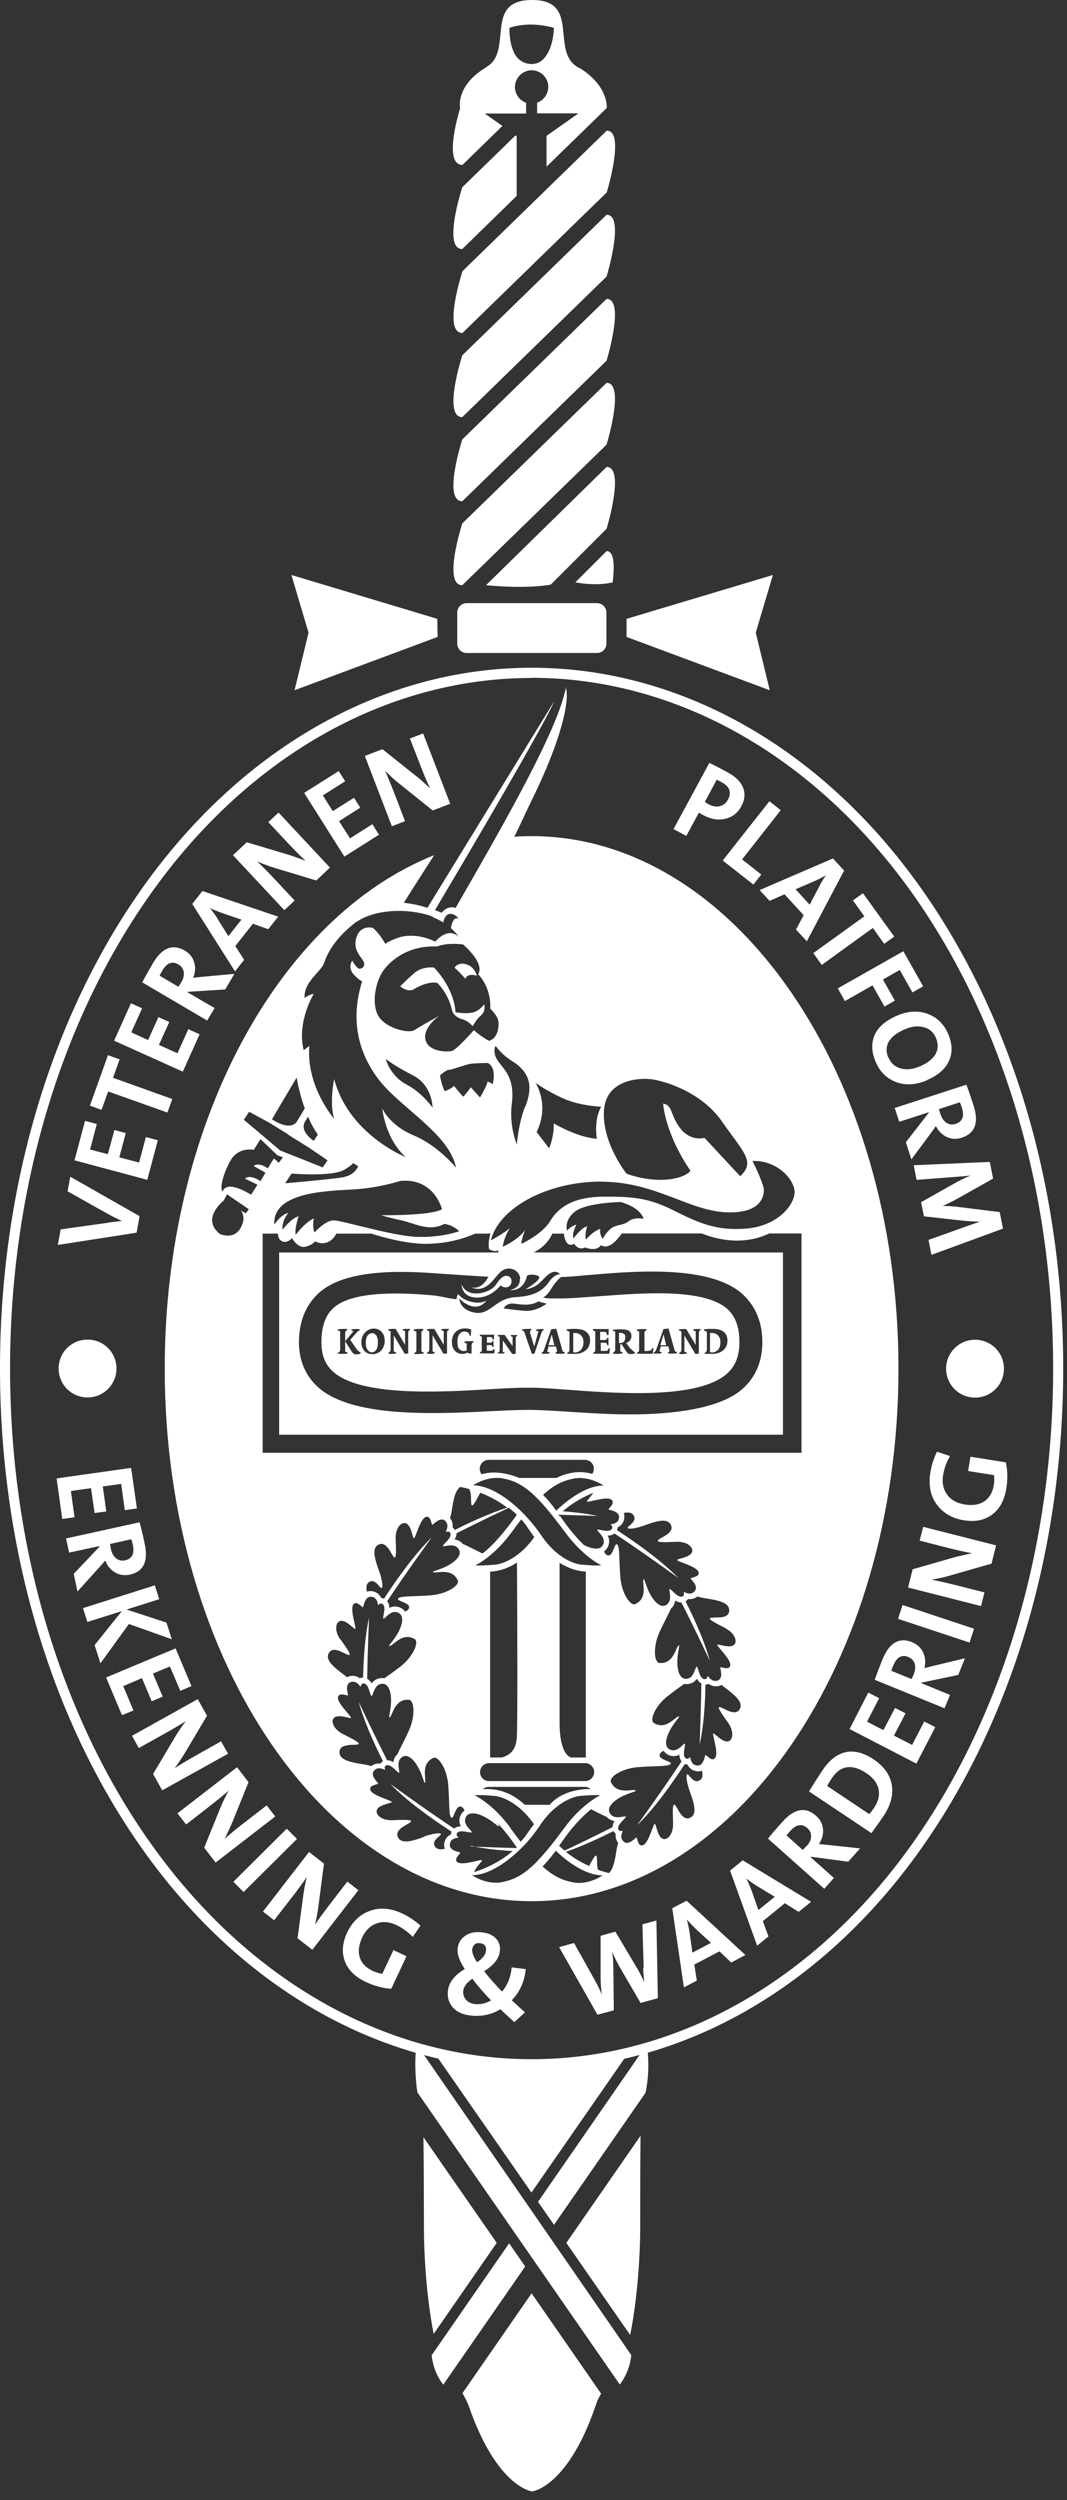 <?xml version="1.0" encoding="UTF-8"?> <svg xmlns="http://www.w3.org/2000/svg" width="108" height="253" viewBox="0 0 108 253" fill="none"><rect x="0" y="0" width="108" height="253" fill="#333333" stroke="none"/><path d="M21.702 102L18.981 100.409L19.013 100.361L22.799 100.123L23.722 98.548L20.588 98.834C20.333 98.85 19.999 98.898 19.554 98.945C19.777 98.404 19.808 97.879 19.649 97.37C19.506 96.861 19.188 96.479 18.711 96.193C17.47 95.477 16.388 95.907 15.465 97.498C15.004 98.293 14.638 98.93 14.399 99.407L20.97 103.273L21.718 102.016L21.702 102ZM18.345 99.407C18.233 99.598 18.138 99.741 18.058 99.852L16.165 98.739C16.213 98.596 16.308 98.421 16.419 98.23C16.881 97.434 17.438 97.227 18.058 97.593C18.361 97.768 18.552 98.023 18.599 98.357C18.647 98.691 18.567 99.041 18.345 99.407Z" fill="white"></path><path d="M92.326 176.571L90.481 175.632L91.658 173.373L90.592 172.832L89.415 175.075L87.76 174.216L88.985 171.846L87.888 171.273L85.994 174.964L92.756 178.464L94.665 174.773L93.552 174.2L92.326 176.571Z" fill="white"></path><path d="M47.205 61.033H60.426C60.951 61.033 61.381 61.462 61.381 61.987V65.138C61.381 65.663 60.951 66.076 60.442 66.076H47.221C46.696 66.076 46.282 65.647 46.282 65.138V61.987C46.282 61.462 46.712 61.033 47.237 61.033H47.205Z" fill="white"></path><path d="M90.895 163.813L98.135 166.215L98.596 164.815L91.357 162.413L90.895 163.813Z" fill="white"></path><path d="M15.974 115.38L14.765 115.062L14.081 117.639L12.076 117.114L12.728 114.664L11.583 114.346L10.915 116.796L9.117 116.319L9.801 113.741L8.607 113.423L7.542 117.416L14.908 119.389L15.974 115.38Z" fill="white"></path><path d="M17.39 165.88L16.849 164.193L12.807 162.873L16.117 161.822L15.671 160.422L8.4 162.729L8.846 164.129L12.33 163.032L9.578 166.468L10.166 168.314L13.046 164.336L17.39 165.88Z" fill="white"></path><path d="M10.946 110.448L16.944 112.58L17.438 111.212L11.439 109.064L12.108 107.203L10.93 106.773L9.101 111.88L10.278 112.31L10.946 110.448Z" fill="white"></path><path d="M75.112 86.965L79.026 81.985L77.88 81.078L73.155 87.076L76.257 89.51L77.053 88.492L75.112 86.965Z" fill="white"></path><path d="M38.359 84.467L37.691 83.401L35.431 84.833L34.318 83.099L36.466 81.731L35.829 80.728L33.681 82.081L32.679 80.49L34.938 79.058L34.286 78.023L30.786 80.235L34.859 86.679L38.359 84.467Z" fill="white"></path><path d="M22.385 176.204L20.317 177.365C19.156 178.018 18.28 178.527 17.692 178.925C18.201 178.209 18.567 177.636 18.805 177.238L20.953 173.611L20.015 171.94L13.364 175.647L14.048 176.888L16.419 175.567C17.453 174.995 18.249 174.517 18.805 174.167C18.36 174.756 18.026 175.265 17.771 175.679L15.496 179.513L16.419 181.168L23.085 177.461L22.385 176.22V176.204Z" fill="white"></path><path d="M94.729 113.948C94.999 114.473 95.365 114.839 95.843 115.061C96.32 115.284 96.829 115.3 97.354 115.125C98.707 114.679 99.104 113.582 98.531 111.831C98.245 110.956 98.007 110.256 97.816 109.763L90.561 112.118L91.022 113.518L94.013 112.547V112.595L91.69 115.586L92.247 117.321L94.124 114.791C94.268 114.6 94.475 114.313 94.729 113.948ZM97.147 111.529C97.211 111.672 97.29 111.847 97.354 112.07C97.641 112.945 97.434 113.486 96.734 113.725C96.4 113.836 96.097 113.804 95.811 113.629C95.54 113.454 95.334 113.152 95.19 112.738C95.111 112.532 95.079 112.357 95.047 112.229L97.147 111.545V111.529Z" fill="white"></path><path d="M89.495 95.508L90.513 94.776L87.347 90.385L86.329 91.117L87.49 92.724L82.319 96.447L83.178 97.64L88.349 93.901L89.495 95.508Z" fill="white"></path><path d="M77.912 69.846L76.496 64.023L78.23 58.184L63.418 62.623V64.452L77.912 69.846Z" fill="white"></path><path d="M61.398 30.245L46.792 44.468C46.792 44.468 44.772 50.721 46.792 50.721L61.398 36.497C61.398 36.497 63.307 30.245 61.398 30.245Z" fill="white"></path><path d="M63.163 134.998C63.163 134.998 63.068 134.935 63.004 134.903C62.94 134.887 62.877 134.871 62.813 134.871C62.797 134.871 62.765 134.871 62.733 134.871C62.702 134.871 62.686 134.871 62.654 134.871V135.905H62.797C62.797 135.905 62.924 135.905 62.988 135.873C63.052 135.842 63.099 135.81 63.147 135.762C63.195 135.714 63.227 135.651 63.258 135.571C63.274 135.508 63.29 135.412 63.29 135.317C63.29 135.237 63.29 135.173 63.258 135.11C63.227 135.046 63.195 134.998 63.163 134.967" fill="white"></path><path d="M93.567 168.791C93.71 168.218 93.663 167.693 93.44 167.216C93.217 166.739 92.851 166.405 92.342 166.182C91.022 165.641 90.003 166.23 89.319 167.932C88.969 168.791 88.715 169.475 88.54 169.984L95.604 172.864L96.16 171.512L93.249 170.318V170.271L96.988 169.491L97.672 167.805L94.617 168.537C94.379 168.584 94.044 168.68 93.615 168.791M92.485 169.427C92.406 169.634 92.326 169.793 92.263 169.905L90.226 169.077C90.258 168.934 90.322 168.743 90.417 168.537C90.767 167.693 91.276 167.391 91.944 167.677C92.278 167.821 92.485 168.043 92.581 168.346C92.676 168.664 92.644 169.03 92.485 169.427Z" fill="white"></path><path d="M68.048 193.118L69.225 201.105L70.53 200.421L70.275 198.798L72.821 197.462L74.014 198.592L75.446 197.828L69.496 192.339L68.032 193.103L68.048 193.118ZM70.402 195.171L71.962 196.603L70.084 197.589L69.798 195.553C69.734 195.171 69.655 194.741 69.527 194.248C69.782 194.534 70.068 194.853 70.402 195.155" fill="white"></path><path d="M38.073 135.125C38.073 135.125 37.946 134.997 37.882 134.95C37.803 134.918 37.739 134.902 37.659 134.902C37.58 134.902 37.5 134.918 37.421 134.965C37.341 135.013 37.278 135.061 37.214 135.141C37.15 135.22 37.102 135.316 37.071 135.443C37.039 135.57 37.023 135.713 37.023 135.872C37.023 136.031 37.039 136.175 37.071 136.302C37.102 136.429 37.15 136.525 37.214 136.604C37.278 136.684 37.341 136.747 37.405 136.779C37.484 136.827 37.548 136.843 37.627 136.843C37.707 136.843 37.787 136.827 37.85 136.795C37.93 136.763 37.993 136.7 38.057 136.62C38.121 136.541 38.169 136.429 38.2 136.302C38.232 136.175 38.248 136.016 38.248 135.825C38.248 135.666 38.248 135.506 38.2 135.395C38.169 135.284 38.121 135.172 38.073 135.093" fill="white"></path><path d="M10.644 157.892C10.851 158.433 11.185 158.846 11.646 159.117C12.092 159.387 12.601 159.451 13.142 159.34C14.542 159.037 15.035 157.987 14.637 156.173C14.446 155.267 14.271 154.551 14.128 154.042L6.682 155.68L7 157.112L10.071 156.444V156.508L7.462 159.26L7.844 161.042L9.96 158.703C10.119 158.512 10.357 158.258 10.644 157.924M13.285 155.76C13.333 155.903 13.396 156.094 13.444 156.317C13.635 157.208 13.38 157.733 12.664 157.892C12.314 157.971 12.012 157.892 11.758 157.701C11.503 157.494 11.312 157.176 11.232 156.762C11.185 156.539 11.153 156.38 11.137 156.237L13.285 155.76Z" fill="white"></path><path d="M101.825 147.981L98.229 147.408L97.99 148.856L100.616 149.27C100.647 149.572 100.647 149.906 100.6 150.256C100.472 151.02 100.154 151.561 99.645 151.911C99.136 152.261 98.484 152.372 97.672 152.245C96.845 152.117 96.24 151.767 95.843 151.211C95.461 150.67 95.334 150.033 95.461 149.27C95.572 148.585 95.811 147.933 96.161 147.344L94.84 146.899C94.506 147.599 94.283 148.283 94.172 148.983C93.965 150.272 94.172 151.354 94.808 152.229C95.445 153.104 96.352 153.645 97.545 153.836C98.691 154.027 99.661 153.836 100.425 153.263C101.188 152.69 101.666 151.815 101.857 150.622C102.016 149.683 101.984 148.792 101.809 147.965" fill="white"></path><path d="M42.162 206.847C41.876 208.979 42.162 211.334 42.258 211.748L62.734 241.293C63.657 240.1 63.864 238.763 63.895 238.318L42.146 206.832L42.162 206.847Z" fill="white"></path><path d="M75.033 81.587C75.398 80.918 75.446 80.298 75.208 79.693C74.969 79.089 74.428 78.579 73.617 78.134C72.901 77.752 72.296 77.434 71.803 77.195L68.175 83.894L69.464 84.594L70.737 82.239C70.832 82.302 70.991 82.366 71.166 82.478C71.962 82.907 72.726 83.034 73.457 82.843C74.157 82.668 74.683 82.239 75.049 81.571M72.853 81.587C72.487 81.666 72.105 81.587 71.707 81.38C71.596 81.316 71.469 81.237 71.341 81.141L72.551 78.898C72.646 78.945 72.805 79.025 73.012 79.136C73.855 79.582 74.078 80.186 73.68 80.918C73.489 81.284 73.219 81.491 72.853 81.571" fill="white"></path><path d="M49.194 6.825C46.076 8.671 46.569 10.962 46.569 10.962C46.569 10.962 44.771 16.69 46.808 16.69L50.849 12.744L49.067 11.487H53.252V10.405C52.599 10.167 52.122 9.546 52.122 8.814C52.122 7.891 52.886 7.112 53.808 7.112C54.556 7.112 55.193 7.605 55.415 8.273C55.479 8.448 55.495 8.607 55.495 8.798C55.495 9.53 55.033 10.151 54.365 10.389V11.471H58.55L55.32 13.746V16.865L61.413 10.93C61.413 10.93 61.62 8.83 58.884 7.016C58.677 6.889 58.47 6.81 58.231 6.635C57.977 6.444 57.786 6.221 57.643 5.982C56.768 4.566 57.325 2.323 56.418 1.018C55.988 0.398 55.24 0 53.856 0C48.86 0 52.042 5.203 49.21 6.794M51.581 2.816C51.581 2.816 52.901 2.291 54.827 2.562C55.224 2.609 55.622 2.705 56.068 2.816C56.068 2.816 56.052 4.439 55.352 5.521C55.017 6.062 54.572 6.475 53.808 6.475C53.045 6.475 52.472 6.078 52.154 5.553C52.106 5.473 52.058 5.394 52.026 5.314C51.501 4.248 51.565 2.8 51.565 2.8" fill="white"></path><path d="M53.808 209.394C38.519 209.394 23.961 201.009 13.905 186.387C4.948 173.373 0 156.365 0 138.482C0 120.599 4.932 103.591 13.905 90.576C23.977 75.955 38.519 67.57 53.808 67.57C69.098 67.57 83.656 75.955 93.711 90.576C102.684 103.591 107.616 120.599 107.616 138.482C107.616 156.365 102.684 173.373 93.711 186.387C83.64 201.009 69.098 209.394 53.808 209.394ZM53.808 68.605C38.853 68.605 24.613 76.83 14.749 91.165C5.903 103.989 1.018 120.806 1.018 138.482C1.018 156.158 5.887 172.975 14.749 185.815C24.629 200.15 38.868 208.375 53.808 208.375C68.748 208.375 83.003 200.15 92.868 185.815C101.714 172.975 106.598 156.158 106.598 138.482C106.598 120.806 101.73 104.005 92.868 91.149C82.987 76.814 68.748 68.589 53.808 68.589" fill="white"></path><path d="M24.708 97.117L23.817 95.733L25.599 93.474L27.143 94.031L28.161 92.758L20.492 90.165L19.458 91.469L23.786 98.295L24.708 97.133V97.117ZM22.035 92.981C21.829 92.647 21.574 92.296 21.256 91.899C21.606 92.058 22.004 92.217 22.433 92.376L24.438 93.06L23.117 94.731L22.02 92.981H22.035Z" fill="white"></path><path d="M55.844 135.045L55.51 136.127H56.114L55.844 135.045Z" fill="white"></path><path d="M84.308 86.869L76.894 90.067L77.896 91.164L79.408 90.496L81.349 92.612L80.569 94.06L81.667 95.253L85.438 88.094L84.308 86.869ZM82.94 89.669L81.954 91.546L80.522 89.987L82.415 89.176C82.765 89.016 83.163 88.826 83.592 88.571C83.37 88.905 83.147 89.255 82.94 89.669Z" fill="white"></path><path d="M67.156 135.045L66.838 136.127H67.427L67.172 135.045H67.156Z" fill="white"></path><path d="M93.807 109.304C94.968 108.81 95.732 108.142 96.082 107.283C96.432 106.487 96.384 105.596 95.97 104.626C95.557 103.655 94.888 102.987 93.966 102.621C92.995 102.239 91.945 102.287 90.816 102.764C89.702 103.242 88.954 103.862 88.572 104.642C88.174 105.469 88.19 106.408 88.636 107.458C89.049 108.428 89.718 109.113 90.656 109.479C91.627 109.86 92.693 109.797 93.823 109.319M89.909 107.028C89.654 106.408 89.686 105.867 89.988 105.358C90.29 104.88 90.816 104.483 91.595 104.149C92.343 103.83 93.011 103.783 93.6 103.974C94.141 104.149 94.507 104.499 94.729 105.008C94.984 105.612 94.968 106.169 94.698 106.662C94.411 107.156 93.886 107.569 93.123 107.903C92.343 108.238 91.643 108.285 91.038 108.078C90.513 107.888 90.147 107.537 89.941 107.028" fill="white"></path><path d="M41 83.114L40.029 80.568C39.6 79.455 39.25 78.611 38.979 78.007C39.504 78.516 39.95 78.93 40.331 79.232L43.8 82.016L45.566 81.332L42.829 74.22L41.493 74.729L42.352 76.941C42.829 78.182 43.211 79.121 43.529 79.773C42.893 79.168 42.384 78.723 42.002 78.436L38.709 75.811L36.927 76.495L39.663 83.607L41 83.098V83.114Z" fill="white"></path><path d="M20.206 104.657L19.061 104.148L17.963 106.582L16.086 105.739L17.136 103.416L16.038 102.923L14.988 105.246L13.286 104.466L14.383 102.032L13.254 101.523L11.551 105.31L18.504 108.444L20.206 104.657Z" fill="white"></path><path d="M29.832 91.134L27.97 89.145C27.159 88.27 26.507 87.618 26.029 87.172C26.713 87.459 27.286 87.665 27.748 87.809L32.011 89.097L33.396 87.793L28.193 82.224L27.159 83.195L28.782 84.929C29.689 85.899 30.405 86.631 30.93 87.109C30.102 86.79 29.466 86.568 29.02 86.44L24.979 85.231L23.579 86.536L28.782 92.104L29.816 91.134H29.832Z" fill="white"></path><path d="M14.128 123.066L7.112 119.073L6.841 120.552L10.867 122.812C11.392 123.098 11.885 123.353 12.346 123.544C11.63 123.639 11.121 123.687 10.803 123.75L6.141 124.403L5.855 125.978L13.826 124.737L14.128 123.066Z" fill="white"></path><path d="M53.156 229.346L51.533 227.007L43.69 238.335C43.737 238.781 43.928 240.117 44.867 241.311L53.172 229.33L53.156 229.346Z" fill="white"></path><path d="M35.16 190.396L33.713 192.273C32.901 193.323 32.297 194.151 31.899 194.739C32.074 193.88 32.201 193.212 32.249 192.751L32.79 188.582L31.278 187.405L26.617 193.435L27.746 194.31L29.417 192.162C30.149 191.223 30.69 190.475 31.056 189.935C30.881 190.65 30.769 191.255 30.706 191.732L30.117 196.139L31.613 197.301L36.274 191.271L35.145 190.396H35.16Z" fill="white"></path><path d="M12.473 170.622L14.367 169.81L15.353 172.149L16.467 171.688L15.48 169.349L17.199 168.633L18.249 171.099L19.378 170.622L17.772 166.803L10.739 169.747L12.346 173.565L13.508 173.088L12.473 170.622Z" fill="white"></path><path d="M42.861 216.267C42.893 219.02 42.909 222.122 42.909 225.209C42.909 228.979 43.291 233.148 43.895 236.171L50.276 226.959L42.861 216.267Z" fill="white"></path><path d="M61.398 38.741L46.792 52.965C46.792 52.965 44.772 59.218 46.792 59.218L61.398 44.994C61.398 44.994 63.307 38.741 61.398 38.741Z" fill="white"></path><path d="M92.788 119.391L96.32 119.121C97.354 119.041 97.99 118.994 98.261 118.946C97.752 119.153 97.147 119.439 96.479 119.821L93.233 121.651L93.519 123.083L97.513 123.528C98.022 123.576 98.579 123.608 99.183 123.624C98.674 123.799 98.102 123.989 97.449 124.228L93.981 125.469L94.283 126.981L101.522 124.324L101.188 122.653L97.067 122.144C96.447 122.064 95.906 122.032 95.429 122.032C95.906 121.81 96.399 121.571 96.924 121.285L100.52 119.264L100.186 117.578L92.485 117.912L92.772 119.375L92.788 119.391Z" fill="white"></path><path d="M47.157 97.562C46.282 97.355 46.012 97.928 46.012 97.928C46.394 98.262 46.76 98.66 47.109 99.042C47.332 98.405 48.271 98.74 48.271 98.74C48.271 98.74 48.032 97.769 47.157 97.578" fill="white"></path><path d="M52.296 19.839V13.777L52.185 13.698L46.791 18.948C46.791 18.948 44.755 25.201 46.791 25.201L52.28 19.839H52.296Z" fill="white"></path><path d="M51.787 199.116C51.708 200.038 51.389 200.85 50.817 201.534C50.148 200.85 49.544 200.166 49.003 199.466C49.973 198.877 50.514 198.193 50.594 197.445C50.658 196.952 50.53 196.522 50.212 196.172C49.894 195.822 49.432 195.615 48.796 195.536C48.096 195.456 47.523 195.568 47.062 195.902C46.648 196.204 46.394 196.602 46.33 197.127C46.251 197.716 46.489 198.431 47.046 199.243C46.012 199.863 45.439 200.595 45.344 201.423C45.264 202.059 45.407 202.616 45.773 203.061C46.171 203.555 46.791 203.857 47.619 203.952C48.717 204.08 49.735 203.873 50.658 203.316C51.008 203.666 51.469 204.095 52.058 204.621L53.14 203.634C52.789 203.332 52.344 202.918 51.803 202.409C52.614 201.566 53.092 200.516 53.219 199.259L51.787 199.084V199.116ZM48.032 196.761C48.176 196.65 48.351 196.602 48.573 196.634C49.035 196.681 49.242 196.936 49.194 197.397C49.146 197.811 48.844 198.193 48.287 198.559C47.921 198.018 47.762 197.588 47.794 197.254C47.826 197.047 47.905 196.888 48.048 196.761M48.048 202.791C47.651 202.743 47.348 202.584 47.141 202.329C46.935 202.059 46.855 201.773 46.887 201.454C46.935 201.025 47.253 200.611 47.81 200.229C48.319 200.913 48.955 201.645 49.703 202.425C49.162 202.743 48.605 202.854 48.032 202.791" fill="white"></path><path d="M50.212 129.985C49.623 130.892 47.269 131.465 46.712 129.953C46.712 130.017 46.728 131.258 48.208 131.305C49.719 131.353 50.673 130.064 50.673 130.064C50.673 130.064 51.008 130.414 51.453 130.208C51.883 130.001 51.867 129.317 51.517 129.173C51.167 129.014 50.801 129.078 50.212 129.985Z" fill="white"></path><path d="M72.041 136.859C72.168 136.859 72.279 136.843 72.375 136.795C72.486 136.748 72.566 136.684 72.661 136.605C72.741 136.525 72.804 136.414 72.852 136.286C72.9 136.159 72.916 136 72.916 135.825C72.916 135.666 72.9 135.539 72.852 135.411C72.804 135.3 72.741 135.189 72.661 135.125C72.582 135.045 72.486 134.982 72.391 134.95C72.279 134.902 72.168 134.886 72.041 134.886C72.009 134.886 71.993 134.886 71.961 134.886C71.929 134.886 71.897 134.886 71.866 134.886V136.843C71.866 136.843 71.929 136.843 71.961 136.843C71.993 136.843 72.009 136.843 72.041 136.843" fill="white"></path><path d="M88.46 178.05C86.392 176.682 84.642 177.048 83.21 179.196C82.86 179.721 82.415 180.421 81.89 181.28L88.206 185.496C88.842 184.621 89.24 184.049 89.431 183.762C90.147 182.696 90.418 181.662 90.274 180.676C90.115 179.641 89.511 178.766 88.445 178.05M88.477 182.935C88.301 183.189 88.142 183.396 87.983 183.571L83.719 180.723C83.831 180.516 83.99 180.262 84.181 179.96C85.056 178.639 86.233 178.464 87.681 179.419C88.413 179.912 88.826 180.469 88.938 181.105C89.049 181.694 88.89 182.314 88.477 182.935Z" fill="white"></path><path d="M29.815 69.846L44.294 64.452L44.262 62.623L29.497 58.184L31.231 64.023L29.815 69.846Z" fill="white"></path><path d="M7.176 150.876L9.212 150.59L9.578 153.104L10.756 152.945L10.406 150.415L12.267 150.16L12.633 152.817L13.858 152.642L13.269 148.538L5.728 149.604L6.301 153.708L7.542 153.533L7.176 150.876Z" fill="white"></path><path d="M29.025 185.047L23.622 190.42L24.654 191.458L30.058 186.085L29.025 185.047Z" fill="white"></path><path d="M61.398 47.253L49.195 59.217C53.57 59.631 55.75 59.154 55.75 59.154L61.398 53.506C61.398 53.506 63.307 47.253 61.398 47.253Z" fill="white"></path><path d="M65.104 199.115C65.104 199.592 65.152 200.085 65.216 200.594C65.025 200.165 64.802 199.719 64.531 199.242L62.288 195.471L60.793 195.885V200.292C60.793 200.642 60.84 201.151 60.904 201.82C60.681 201.279 60.459 200.817 60.22 200.404L58.104 196.617L56.592 197.031L60.474 203.872L62.129 203.426L62.081 199.051C62.081 198.526 62.034 198.001 61.954 197.492C62.224 198.113 62.463 198.59 62.654 198.924L64.834 202.679L66.584 202.201L66.441 194.342L65.025 194.724L65.152 199.099L65.104 199.115Z" fill="white"></path><path d="M56.067 225.144L65.343 211.764C65.438 211.318 65.852 209.218 65.454 206.911L54.46 222.805L56.083 225.144H56.067Z" fill="white"></path><path d="M37.453 193.357C36.434 193.723 35.671 194.455 35.146 195.537C34.652 196.587 34.573 197.573 34.907 198.464C35.241 199.355 35.957 200.055 37.039 200.564C37.898 200.962 38.757 201.201 39.6 201.248L41.144 197.955L39.823 197.334L38.694 199.737C38.391 199.689 38.073 199.594 37.755 199.45C37.055 199.132 36.609 198.671 36.418 198.082C36.227 197.493 36.307 196.841 36.641 196.093C36.991 195.33 37.5 194.852 38.137 194.63C38.757 194.407 39.41 194.471 40.11 194.789C40.73 195.091 41.287 195.489 41.78 195.998L42.56 194.852C41.971 194.343 41.367 193.93 40.746 193.643C39.569 193.086 38.471 192.991 37.453 193.357Z" fill="white"></path><path d="M46.807 242.152C47.093 242.677 47.332 243.123 47.428 243.409C50.291 251.73 53.855 252.112 53.855 252.112C53.855 252.112 57.531 251.73 60.394 243.123C60.458 242.916 60.633 242.597 60.84 242.216L53.808 232.065L46.823 242.152H46.807Z" fill="white"></path><path d="M61.397 55.765L58.231 58.931C60.538 59.345 62.018 58.931 62.018 58.931C62.177 57.547 62.256 55.765 61.397 55.765Z" fill="white"></path><path d="M98.691 135.571C97.084 135.571 95.763 136.876 95.763 138.499C95.763 140.122 97.068 141.426 98.691 141.426C100.313 141.426 101.618 140.122 101.618 138.499C101.618 136.876 100.313 135.571 98.691 135.571Z" fill="white"></path><path d="M73.903 189.299L76.639 196.888L77.785 195.949L77.212 194.406L79.439 192.592L80.84 193.467L82.096 192.449L75.175 188.249L73.887 189.299H73.903ZM75.573 190.11C75.876 190.349 76.225 190.603 76.607 190.842L78.421 191.94L76.766 193.276L76.082 191.335C75.955 190.969 75.764 190.556 75.557 190.11H75.573Z" fill="white"></path><path d="M57.292 69.527C56.497 73.679 51.629 82.319 46.108 91.881C45.28 91.562 44.692 92.374 44.692 92.374C44.692 92.374 44.644 92.31 44.023 92.103C52.074 78.548 55.526 72.327 56.099 70.959L43.26 91.865C43.26 91.865 43.212 91.865 43.18 91.833C42.353 91.578 41.589 91.435 40.873 91.356C41.891 89.733 42.926 88.126 43.944 86.535C28.225 92.803 16.674 113.693 16.674 138.497C16.674 168.265 33.3 192.385 53.808 192.385C74.316 192.385 90.942 168.265 90.942 138.497C90.942 108.729 74.316 84.61 53.808 84.61C53.219 84.61 52.647 84.626 52.058 84.673C52.249 84.276 52.472 83.83 52.694 83.353C52.981 82.732 53.299 82.064 53.649 81.332C56.926 74.73 57.69 70.768 57.261 69.527M43.785 92.803C44.198 92.963 44.564 93.153 44.867 93.344C44.914 93.074 45.137 92.215 45.933 92.549C46.123 92.628 46.283 92.772 46.426 92.963C45.885 92.708 45.694 93.583 45.646 93.917C46.076 94.299 46.33 94.649 46.474 94.856C46.346 94.697 46.155 94.553 45.885 94.474C44.962 94.172 44.055 95.285 44.055 95.285C44.055 95.285 42.178 94.267 40.3 94.888C39.823 95.047 39.378 95.254 38.996 95.508C38.837 95.222 38.343 94.379 37.723 93.885C37.437 93.822 36.418 93.71 36.068 94.888C35.655 96.256 36.752 96.956 36.848 97.433C36.928 97.815 36.657 98.086 36.259 98.006C36.005 97.767 35.798 97.497 35.655 97.195C35.511 97.417 35.225 98.022 35.877 98.69C36.227 99.056 36.482 99.231 36.657 99.295C36.593 99.486 36.53 99.708 36.482 99.915C35.639 103.081 36.1 106.279 38.28 109.175C40.459 112.071 45.503 114.728 46.155 118.164C46.155 118.164 44.389 115.953 41.891 114.903C39.378 113.853 38.694 112.15 38.694 112.15C38.694 112.15 38.932 115.125 41.048 117.082C40.873 117.019 35.257 114.696 33.825 109.191C33.825 109.191 33.316 111.546 33.825 113.216C33.825 113.216 30.961 109.939 31.311 105.834L30.738 106.279C30.023 103.384 31.757 100.568 31.757 100.568C31.375 100.599 30.834 100.981 30.834 100.981C30.691 99.422 32.504 98.292 32.775 97.513C33.045 96.733 33.666 95.206 35.766 93.519C35.909 93.392 36.068 93.281 36.243 93.185C38.407 91.833 41.876 91.992 43.833 92.772M60.411 115.237C58.406 115.094 56.051 113.678 56.051 113.678C56.083 115.141 55.574 116.191 55.574 116.191L54.317 114.553C55.67 111.784 54.206 109.573 54.206 109.573C54.206 109.573 55.367 110.432 57.07 111.18C58.772 111.927 60.856 111.991 60.856 111.991C60.077 113.312 60.411 115.253 60.411 115.253M60.888 119.58C66.473 119.58 69.846 122.667 73.823 122.683C77.801 122.715 77.292 120.169 77.292 120.169C76.91 118.912 76.162 117.48 76.162 117.48C78.755 117.385 80.521 119.485 80.426 120.742C80.33 121.999 78.692 124.051 75.557 124.321C72.423 124.592 70.562 123.669 68.096 122.444C65.614 121.219 64.07 121.076 61.047 121.092C58.024 121.124 56.513 122.174 55.702 123.542C54.89 124.91 52.774 125.865 52.774 125.865C52.806 125.244 53.156 124.465 53.156 124.465C52.44 125.483 50.881 126.167 50.881 126.167C51.056 125.037 51.629 124.258 51.629 124.258C50.913 124.862 49.687 125.515 49.687 125.515C50.467 122.285 55.304 119.564 60.888 119.564M69.877 118.482C69.877 118.482 69.4 119.23 67.364 119.373C65.327 119.517 63.418 118.769 63.418 118.769C63.418 118.769 60.968 115.714 61.127 112.468C61.27 109.207 64.738 109.064 65.9 109.207C67.061 109.35 70.912 110.368 73.091 113.503C75.271 116.637 76.496 117.544 74.921 119.023L71.309 115.141C71.309 115.141 69.957 115.555 68.891 114.219C67.809 112.866 68.143 111.864 67.125 111.673C67.125 111.673 67.268 114.632 69.877 118.451M57.992 190.476C56.926 190.269 56.02 189.871 54.922 188.869C55.351 188.424 55.797 187.898 56.258 187.278C57.818 188.774 59.568 189.776 60.999 189.776C59.329 190.842 57.992 190.476 57.992 190.476ZM56.354 149.555H52.551C51.772 149.221 51.008 149.062 50.244 149.014C49.703 148.982 49.194 149.062 48.749 149.189C48.621 149.03 48.558 148.839 48.558 148.632C48.558 148.123 48.971 147.725 49.465 147.725H59.202C59.711 147.725 60.109 148.123 60.109 148.632C60.109 148.823 60.045 148.998 59.95 149.141C59.536 149.03 59.043 148.95 58.565 148.966C58.072 148.966 57.181 149.125 56.354 149.539M61.636 189.537C61.35 189.474 60.968 189.362 60.522 189.203C60.49 189.076 60.459 188.917 60.443 188.758C60.427 188.487 60.443 188.201 60.411 188.01C60.411 187.883 60.379 187.787 60.331 187.771C60.22 187.739 59.95 188.217 59.631 188.821C58.883 188.487 58.056 188.026 57.277 187.389C58.852 186.848 60.538 186.069 62.097 185.289C62.097 185.289 62.097 185.321 62.113 185.337C62.113 185.337 62.24 185.496 62.32 185.56C62.288 185.798 62.32 186.101 62.495 186.387C62.511 186.419 62.559 186.451 62.575 186.482C62.495 186.753 62.416 187.087 62.368 187.437C62.225 188.328 62.05 189.171 61.652 189.521M54.397 188.328C54.238 188.503 54.063 188.662 53.904 188.805C52.79 189.84 51.867 190.253 50.785 190.46C50.785 190.46 49.449 190.81 47.778 189.76C49.226 189.76 50.992 188.726 52.567 187.214C52.726 187.071 52.87 186.928 53.013 186.769C53.506 186.26 53.967 185.703 54.381 185.114C54.476 184.971 54.588 184.844 54.667 184.701C54.715 184.637 54.747 184.589 54.779 184.526C56.624 181.916 58.645 181.741 58.645 181.741C58.645 181.741 60.156 181.598 60.761 181.662C60.761 181.662 58.915 182.521 57.133 184.955C56.767 185.448 56.433 185.894 56.115 186.307C55.988 186.467 55.877 186.61 55.749 186.769C55.24 187.389 54.795 187.914 54.365 188.344M73.409 164.765C74.237 165.179 74.523 165.831 74.444 166.197C74.38 166.467 74.157 166.563 73.903 166.595C73.425 166.627 72.789 166.404 72.63 166.42C72.63 166.42 72.614 166.42 72.598 166.42C72.487 166.531 73.934 167.836 73.919 168.456C73.919 168.695 73.775 168.79 73.585 168.806C73.33 168.822 72.996 168.695 72.916 168.711C72.821 168.743 73.298 169.793 72.662 170.047C72.582 170.079 72.503 170.095 72.439 170.095C71.946 170.127 71.691 169.586 71.627 169.602C71.627 169.602 71.596 169.904 71.357 169.92C70.784 169.952 70.705 168.759 70.53 168.647C70.53 168.647 70.53 168.647 70.514 168.647C70.386 168.647 70.275 169.65 69.686 169.84C69.607 169.872 69.543 169.872 69.48 169.888C68.796 169.936 68.557 169.045 68.557 168.202C68.557 167.327 68.811 166.499 68.732 166.499C68.43 166.515 68.286 168.186 67.014 168.281C66.934 168.281 66.855 168.281 66.759 168.281C66.202 168.249 66.091 166.674 66.711 165.258C67.173 164.224 67.666 163.333 67.921 162.76C67.952 162.729 67.984 162.713 68.016 162.681C68.207 162.474 68.302 162.219 68.35 161.965C68.541 162.076 68.748 162.172 68.971 162.156C70.45 165.067 71.85 168.059 71.85 168.059C71.341 166.181 70.371 163.985 69.384 162.029C69.4 162.029 69.416 162.029 69.432 162.013C69.432 162.013 69.591 161.901 69.655 161.806C69.893 161.838 70.196 161.806 70.482 161.631C70.514 161.615 70.546 161.567 70.578 161.551C70.848 161.631 71.182 161.71 71.532 161.758C72.662 161.933 73.744 162.156 73.807 162.872C73.855 163.492 73.346 163.635 72.837 163.667C72.566 163.683 72.28 163.667 72.089 163.699C71.962 163.699 71.866 163.731 71.85 163.779C71.803 163.922 72.598 164.336 73.457 164.765M73.696 174.327C74.237 175.091 74.189 175.791 73.95 176.061C73.775 176.268 73.537 176.252 73.282 176.157C72.837 175.966 72.375 175.473 72.232 175.409H72.2C72.057 175.457 72.725 177.27 72.423 177.827C72.312 178.05 72.137 178.05 71.978 177.986C71.739 177.891 71.5 177.621 71.421 177.589C71.325 177.589 71.262 178.734 70.562 178.655C70.482 178.655 70.403 178.623 70.339 178.607C69.877 178.416 69.909 177.811 69.846 177.796C69.846 177.796 69.686 178.05 69.464 177.955C68.955 177.716 69.432 176.634 69.321 176.443C69.193 176.395 68.652 177.223 68.032 177.111C67.952 177.111 67.889 177.08 67.825 177.048C67.189 176.777 67.395 175.87 67.793 175.123C68.191 174.343 68.811 173.738 68.748 173.691C68.461 173.563 67.586 174.979 66.409 174.47C66.329 174.438 66.266 174.407 66.186 174.359C65.709 174.057 66.329 172.625 67.555 171.654C68.175 171.161 68.78 170.731 69.257 170.397C69.352 170.413 69.464 170.429 69.575 170.413C69.671 170.413 69.782 170.381 69.909 170.35C70.18 170.27 70.386 170.079 70.546 169.888C70.657 170.079 70.8 170.254 70.991 170.35C70.943 173.484 70.816 176.539 70.816 176.539C71.214 174.757 71.373 172.529 71.405 170.461C71.421 170.461 71.437 170.461 71.453 170.461C71.548 170.461 71.644 170.429 71.739 170.397C71.93 170.54 72.2 170.668 72.55 170.636C72.678 170.636 72.805 170.604 72.916 170.556C72.964 170.54 72.996 170.525 73.028 170.493C73.139 170.588 73.282 170.7 73.425 170.811C74.332 171.495 75.191 172.195 74.921 172.847C74.682 173.42 74.157 173.309 73.696 173.118C73.441 173.007 73.203 172.863 73.028 172.8C72.9 172.752 72.821 172.72 72.773 172.768C72.662 172.879 73.187 173.611 73.744 174.391M70.896 180.087C70.227 180.659 69.718 179.466 69.559 179.546C69.4 179.609 69.496 180.405 69.846 181.343C70.227 182.409 70.562 183.475 69.973 183.873C69.464 184.223 69.082 183.841 68.796 183.412C68.652 183.173 68.525 182.935 68.414 182.775C68.35 182.664 68.286 182.6 68.223 182.616C68.064 182.648 68.096 183.539 68.127 184.494C68.159 185.416 67.746 185.989 67.379 186.085C67.109 186.148 66.918 186.021 66.775 185.798C66.52 185.401 66.409 184.732 66.314 184.589C66.314 184.589 66.298 184.573 66.282 184.557C66.138 184.51 65.693 186.403 65.136 186.689C64.913 186.801 64.77 186.721 64.675 186.578C64.532 186.355 64.484 186.005 64.436 185.942C64.357 185.878 63.672 186.801 63.147 186.371C63.084 186.323 63.036 186.26 62.988 186.196C62.718 185.782 63.068 185.289 63.036 185.257C63.036 185.257 62.766 185.369 62.622 185.178C62.32 184.701 63.322 184.064 63.338 183.841V183.825C63.275 183.714 62.352 184.112 61.891 183.682C61.827 183.635 61.795 183.571 61.747 183.507C61.365 182.935 62.034 182.298 62.766 181.884C63.545 181.455 64.388 181.28 64.357 181.216C64.357 181.216 64.357 181.216 64.357 181.2C64.198 180.946 62.67 181.63 61.97 180.564C61.922 180.5 61.875 180.421 61.843 180.341C61.604 179.832 62.925 178.973 64.468 178.83C66.266 178.671 67.793 178.798 67.889 178.464C67.889 178.448 67.889 178.416 67.889 178.4C67.777 178.225 66.998 178.082 66.807 177.78C66.775 177.716 66.759 177.652 66.759 177.589C66.807 177.382 66.95 177.255 67.173 177.175C67.3 177.35 67.459 177.493 67.666 177.589C67.761 177.636 67.873 177.668 67.984 177.684C68.27 177.732 68.541 177.684 68.764 177.557C68.764 177.796 68.843 178.05 68.987 178.241C66.982 181.264 64.484 184.701 64.484 184.701C66.186 183.062 67.952 180.596 69.321 178.496C69.4 178.527 69.496 178.559 69.591 178.559C69.702 178.782 69.877 179.021 70.196 179.148C70.307 179.196 70.434 179.227 70.562 179.243C70.752 179.259 70.912 179.243 71.055 179.18C71.134 179.562 71.134 179.912 70.896 180.118M47.699 186.785C48.94 187.071 50.419 187.23 51.899 187.31C50.547 188.471 49.035 189.108 48.001 189.442C48.001 189.41 48.017 189.362 48.033 189.33C48.224 188.885 48.717 188.439 48.781 188.28V188.249C48.733 188.105 46.919 188.774 46.362 188.471C46.139 188.36 46.139 188.185 46.203 188.026C46.315 187.787 46.569 187.548 46.601 187.485C46.601 187.389 45.455 187.326 45.535 186.642C45.535 186.562 45.567 186.482 45.583 186.419C45.773 185.957 46.378 185.989 46.394 185.942C46.394 185.878 46.139 185.782 46.235 185.56C46.474 185.035 47.556 185.528 47.746 185.416C47.746 185.416 47.746 185.416 47.746 185.401C47.794 185.273 46.967 184.732 47.078 184.112C47.078 184.032 47.11 183.969 47.142 183.905C47.412 183.269 48.319 183.475 49.067 183.857C49.846 184.271 50.451 184.876 50.499 184.812C50.547 184.716 50.388 184.526 50.181 184.287C50.817 184.955 51.501 185.767 52.201 186.801C52.233 186.848 52.281 186.912 52.313 186.96C52.297 186.96 52.281 186.992 52.265 187.008C49.767 186.944 47.651 186.848 47.651 186.848M42.878 185.894C41.812 186.276 40.746 186.61 40.348 186.021C39.998 185.512 40.38 185.13 40.809 184.844C41.048 184.685 41.287 184.557 41.446 184.462C41.557 184.398 41.621 184.335 41.605 184.271C41.573 184.128 40.682 184.144 39.728 184.191C38.805 184.223 38.232 183.81 38.137 183.444C38.073 183.173 38.2 182.982 38.423 182.839C38.821 182.569 39.489 182.473 39.632 182.378C39.632 182.378 39.648 182.362 39.648 182.346C39.696 182.203 37.803 181.741 37.516 181.2C37.405 180.978 37.484 180.834 37.643 180.739C37.866 180.596 38.216 180.548 38.28 180.5C38.343 180.421 37.421 179.737 37.85 179.196C37.898 179.132 37.962 179.084 38.009 179.037C38.423 178.766 38.916 179.116 38.964 179.084C38.996 179.037 38.837 178.798 39.044 178.671C39.521 178.368 40.173 179.371 40.38 179.387H40.396C40.507 179.307 40.109 178.4 40.539 177.939C40.603 177.875 40.65 177.827 40.698 177.796C41.271 177.414 41.907 178.082 42.321 178.83C42.751 179.593 42.926 180.437 42.989 180.405C43.244 180.246 42.56 178.718 43.626 178.018C43.689 177.971 43.769 177.939 43.848 177.891C44.358 177.652 45.217 178.973 45.36 180.516C45.519 182.314 45.392 183.857 45.71 183.937C45.742 183.937 45.758 183.937 45.773 183.937C45.949 183.81 46.092 183.046 46.41 182.855C46.474 182.823 46.537 182.791 46.601 182.807C46.808 182.839 46.935 182.998 47.014 183.221C46.84 183.348 46.696 183.507 46.617 183.714C46.569 183.81 46.537 183.921 46.521 184.032C46.474 184.319 46.521 184.589 46.649 184.812C46.41 184.812 46.155 184.876 45.964 185.035C42.941 183.03 39.505 180.516 39.505 180.516C41.144 182.219 43.61 183.985 45.71 185.353C45.678 185.432 45.646 185.528 45.646 185.623C45.423 185.735 45.185 185.91 45.058 186.228C45.01 186.339 44.978 186.467 44.962 186.594C44.946 186.785 44.962 186.944 45.026 187.087C44.644 187.167 44.294 187.167 44.087 186.928C43.514 186.26 44.708 185.751 44.628 185.591C44.548 185.432 43.785 185.528 42.83 185.878M35.337 176.57C35.607 176.555 35.893 176.57 36.084 176.539C36.212 176.539 36.307 176.507 36.323 176.459C36.371 176.316 35.575 175.902 34.716 175.473C33.889 175.059 33.586 174.407 33.682 174.057C33.745 173.786 33.968 173.691 34.223 173.675C34.7 173.627 35.337 173.866 35.496 173.85H35.527C35.639 173.738 34.207 172.434 34.207 171.813C34.207 171.575 34.35 171.479 34.541 171.463C34.795 171.447 35.13 171.575 35.209 171.559C35.305 171.527 34.827 170.477 35.464 170.222C35.543 170.19 35.623 170.175 35.687 170.175C36.18 170.143 36.45 170.684 36.498 170.668C36.546 170.652 36.53 170.365 36.768 170.35C37.341 170.318 37.421 171.511 37.596 171.622C37.596 171.622 37.596 171.622 37.612 171.622C37.755 171.622 37.85 170.62 38.439 170.429C38.519 170.397 38.582 170.397 38.662 170.381C39.346 170.334 39.584 171.225 39.584 172.068C39.584 172.943 39.33 173.77 39.41 173.786C39.712 173.754 39.839 172.1 41.128 172.004C41.207 172.004 41.287 172.004 41.382 172.004C41.939 172.052 42.05 173.611 41.43 175.027C40.969 176.061 40.475 176.952 40.221 177.525C40.189 177.557 40.157 177.573 40.141 177.605C39.934 177.811 39.855 178.066 39.807 178.321C39.616 178.209 39.41 178.114 39.187 178.13C37.707 175.218 36.307 172.211 36.307 172.211C36.816 174.088 37.787 176.284 38.773 178.241H38.725C38.725 178.241 38.566 178.384 38.519 178.464C38.264 178.432 37.977 178.464 37.691 178.639C37.659 178.655 37.627 178.686 37.596 178.718C37.325 178.639 36.991 178.559 36.641 178.511C35.511 178.336 34.43 178.098 34.366 177.398C34.318 176.777 34.811 176.634 35.337 176.586M34.461 165.927C33.92 165.179 33.952 164.463 34.207 164.176C34.398 163.97 34.636 163.986 34.875 164.081C35.321 164.272 35.766 164.765 35.925 164.829H35.957C36.1 164.781 35.432 162.967 35.734 162.41C35.846 162.188 36.021 162.188 36.18 162.251C36.418 162.363 36.657 162.617 36.721 162.649C36.816 162.649 36.88 161.504 37.58 161.583C37.659 161.583 37.739 161.615 37.803 161.631C38.264 161.822 38.232 162.426 38.28 162.442C38.28 162.442 38.439 162.188 38.662 162.283C39.187 162.522 38.694 163.604 38.805 163.795C38.932 163.842 39.473 163.015 40.094 163.126C40.173 163.126 40.237 163.158 40.3 163.19C40.937 163.46 40.73 164.367 40.348 165.115C39.934 165.895 39.33 166.499 39.394 166.547C39.394 166.547 39.394 166.547 39.41 166.547C39.696 166.674 40.571 165.258 41.748 165.752C41.828 165.783 41.891 165.815 41.971 165.863C42.448 166.165 41.828 167.597 40.619 168.568C39.998 169.061 39.394 169.49 38.9 169.825C38.805 169.809 38.694 169.793 38.582 169.809C38.471 169.809 38.359 169.84 38.248 169.872C37.977 169.968 37.771 170.143 37.612 170.334C37.5 170.143 37.357 169.984 37.166 169.872C37.214 166.738 37.357 163.683 37.357 163.683C36.959 165.465 36.8 167.693 36.752 169.761C36.736 169.761 36.721 169.761 36.705 169.761C36.609 169.761 36.514 169.793 36.418 169.825C36.227 169.681 35.941 169.554 35.607 169.586C35.48 169.586 35.352 169.618 35.241 169.665C35.193 169.681 35.161 169.697 35.13 169.729C35.002 169.618 34.875 169.522 34.732 169.411C33.825 168.743 32.966 168.027 33.236 167.374C33.475 166.802 34 166.913 34.461 167.104C34.716 167.215 34.955 167.343 35.13 167.422C35.257 167.47 35.337 167.502 35.384 167.454C35.496 167.343 34.971 166.611 34.43 165.847M37.278 160.151C37.946 159.578 38.455 160.772 38.63 160.692C38.789 160.628 38.694 159.849 38.343 158.894C37.962 157.828 37.627 156.762 38.216 156.365C38.725 156.015 39.107 156.396 39.394 156.81C39.553 157.049 39.664 157.287 39.775 157.446C39.855 157.558 39.903 157.621 39.966 157.606C40.109 157.574 40.094 156.683 40.046 155.728C40.014 154.805 40.428 154.233 40.794 154.137C41.064 154.058 41.255 154.201 41.398 154.423C41.669 154.821 41.764 155.489 41.86 155.633C41.86 155.633 41.876 155.649 41.891 155.664C42.035 155.712 42.496 153.819 43.037 153.533C43.26 153.421 43.403 153.501 43.498 153.66C43.642 153.867 43.689 154.217 43.737 154.296C43.817 154.36 44.501 153.437 45.042 153.883C45.105 153.93 45.153 153.994 45.185 154.058C45.455 154.471 45.105 154.964 45.137 155.012C45.185 155.044 45.423 154.885 45.551 155.092C45.853 155.585 44.851 156.221 44.835 156.428C44.835 156.428 44.835 156.428 44.835 156.444C44.914 156.555 45.821 156.158 46.283 156.587C46.346 156.651 46.394 156.699 46.426 156.762C46.808 157.335 46.139 157.971 45.408 158.385C44.644 158.815 43.801 158.99 43.817 159.053C43.992 159.308 45.503 158.624 46.203 159.69C46.251 159.753 46.283 159.833 46.33 159.912C46.569 160.422 45.248 161.281 43.705 161.424C41.907 161.583 40.38 161.456 40.285 161.79C40.285 161.806 40.285 161.838 40.285 161.854C40.396 162.029 41.175 162.172 41.366 162.474C41.414 162.538 41.414 162.601 41.414 162.665C41.366 162.872 41.223 162.999 41.001 163.079C40.873 162.904 40.714 162.76 40.507 162.681C40.412 162.633 40.3 162.601 40.189 162.585C39.903 162.538 39.632 162.585 39.41 162.713C39.41 162.474 39.346 162.219 39.187 162.029C41.191 159.006 43.705 155.569 43.705 155.569C42.019 157.208 40.237 159.674 38.868 161.774C38.789 161.742 38.694 161.71 38.598 161.71C38.487 161.488 38.312 161.249 37.993 161.106C37.882 161.058 37.755 161.026 37.627 161.01C37.437 160.994 37.278 161.01 37.134 161.074C37.055 160.692 37.055 160.342 37.293 160.135M46.633 150.478C46.744 150.494 47.046 150.557 47.476 150.669C47.603 150.86 47.651 151.114 47.667 151.369C47.683 151.655 47.667 151.926 47.699 152.117C47.699 152.244 47.73 152.339 47.778 152.339C47.906 152.387 48.24 151.766 48.605 151.051C49.433 151.369 50.403 151.846 51.342 152.562C49.64 153.103 47.73 153.962 46.028 154.821C46.028 154.821 46.012 154.789 45.996 154.774C45.949 154.694 45.885 154.614 45.805 154.551C45.837 154.312 45.805 154.01 45.63 153.723C45.599 153.692 45.567 153.66 45.551 153.628C45.63 153.358 45.71 153.023 45.758 152.657C45.917 151.671 46.108 150.716 46.633 150.446M56.656 153.469C56.656 153.469 56.592 153.358 56.545 153.31C56.545 153.31 56.561 153.294 56.577 153.278C58.756 153.342 60.49 153.405 60.49 153.405C59.424 153.167 58.215 153.023 56.958 152.928C57.992 152.037 59.106 151.448 60.045 151.066C59.822 151.432 59.456 151.782 59.408 151.91V151.942C59.456 152.085 61.27 151.416 61.827 151.719C62.05 151.846 62.05 152.005 61.986 152.18C61.891 152.419 61.62 152.657 61.588 152.721C61.588 152.817 62.734 152.88 62.654 153.564C62.654 153.644 62.622 153.723 62.606 153.787C62.416 154.248 61.811 154.217 61.795 154.264C61.795 154.264 62.05 154.439 61.954 154.662C61.715 155.187 60.634 154.694 60.443 154.805C60.395 154.917 61.222 155.474 61.111 156.094C61.111 156.174 61.079 156.237 61.047 156.301C60.777 156.937 59.87 156.73 59.122 156.349C59.122 156.349 59.09 156.333 59.074 156.317C58.343 155.601 57.531 154.662 56.704 153.421M65.311 154.328C66.377 153.946 67.443 153.612 67.841 154.201C68.191 154.71 67.809 155.092 67.379 155.362C67.141 155.521 66.902 155.633 66.743 155.744C66.632 155.808 66.568 155.871 66.584 155.935C66.616 156.094 67.507 156.062 68.461 156.015C69.384 155.983 69.957 156.396 70.052 156.762C70.132 157.033 69.989 157.224 69.766 157.367C69.368 157.637 68.7 157.733 68.557 157.828C68.557 157.828 68.541 157.828 68.541 157.86C68.493 158.003 70.386 158.465 70.673 159.006C70.784 159.228 70.705 159.372 70.546 159.467C70.323 159.61 69.989 159.658 69.909 159.706C69.846 159.785 70.768 160.469 70.323 160.994C70.275 161.058 70.212 161.106 70.164 161.153C69.75 161.424 69.257 161.074 69.209 161.106C69.177 161.153 69.337 161.376 69.13 161.519C68.652 161.822 68 160.819 67.793 160.803C67.793 160.803 67.793 160.803 67.777 160.803C67.666 160.883 68.048 161.79 67.618 162.251C67.57 162.315 67.507 162.347 67.459 162.394C66.886 162.776 66.25 162.108 65.836 161.376C65.407 160.597 65.232 159.769 65.168 159.801C64.913 159.976 65.598 161.488 64.532 162.188C64.468 162.235 64.388 162.267 64.309 162.315C63.8 162.554 62.941 161.233 62.797 159.69C62.638 157.892 62.766 156.349 62.431 156.269C62.416 156.269 62.384 156.269 62.368 156.269C62.193 156.38 62.05 157.16 61.747 157.351C61.684 157.383 61.62 157.415 61.556 157.399C61.35 157.367 61.222 157.208 61.143 156.985C61.318 156.858 61.461 156.699 61.541 156.492C61.588 156.396 61.62 156.285 61.636 156.174C61.684 155.887 61.636 155.617 61.509 155.394C61.747 155.394 62.002 155.33 62.193 155.171C65.216 157.176 68.652 159.674 68.652 159.674C67.014 157.987 64.547 156.205 62.447 154.837C62.479 154.758 62.511 154.662 62.511 154.567C62.734 154.455 62.972 154.28 63.1 153.962C63.147 153.851 63.179 153.723 63.195 153.596C63.211 153.405 63.195 153.246 63.132 153.103C63.513 153.023 63.863 153.023 64.07 153.262C64.643 153.93 63.45 154.455 63.529 154.614C63.609 154.774 64.373 154.678 65.327 154.328M52.758 153.739C52.981 153.994 53.204 154.264 53.395 154.567C53.617 154.901 53.856 155.219 54.079 155.537C52.233 158.146 50.212 158.321 50.212 158.321C50.212 158.321 48.701 158.465 48.112 158.401C48.112 158.401 49.958 157.542 51.74 155.108C52.106 154.614 52.44 154.169 52.758 153.755M52.281 176.029C52.185 177.35 51.247 177.732 50.769 177.843H49.608V159.037C50.594 158.99 51.469 158.672 52.249 158.162C52.281 158.162 52.297 158.146 52.328 158.131C52.36 164.081 52.408 174.773 52.297 176.029M48.59 179.323C48.59 178.814 49.003 178.416 49.496 178.416H59.233C59.743 178.416 60.14 178.83 60.14 179.323C60.14 179.816 59.727 180.23 59.233 180.23H49.496C48.987 180.23 48.59 179.832 48.59 179.323ZM59.297 177.843H57.786C57.388 177.7 56.64 177.048 56.64 174.295V158.146C56.815 158.258 56.974 158.353 57.133 158.417C57.786 158.767 58.502 158.99 59.297 159.037V177.843ZM48.844 157.208C48.017 156.81 47.301 156.428 46.808 156.205C46.776 156.174 46.76 156.142 46.728 156.11C46.521 155.903 46.267 155.824 46.012 155.776C46.139 155.585 46.219 155.378 46.203 155.155C48.319 154.089 50.483 153.055 51.501 152.578C51.772 152.785 52.042 153.023 52.313 153.278C52.281 153.326 52.249 153.389 52.201 153.437C51.342 154.646 50.022 156.317 48.828 157.208M51.66 184.955C49.862 182.505 48.033 181.662 48.033 181.662C48.621 181.598 50.133 181.741 50.133 181.741C50.133 181.741 52.185 181.916 54.047 184.589C53.824 184.876 53.617 185.178 53.395 185.496C53.188 185.814 52.949 186.101 52.71 186.371C52.376 185.957 52.026 185.48 51.644 184.971M55.638 182.632H53.124C51.947 181.55 50.594 180.93 48.86 181.057C49.019 180.914 49.226 180.818 49.465 180.818H59.202C59.424 180.818 59.631 180.898 59.79 181.041C58.724 181.009 56.783 181.28 55.638 182.632ZM56.306 152.88C55.861 152.244 55.415 151.719 54.97 151.273C56.083 150.239 57.006 149.825 58.088 149.619C58.088 149.619 59.424 149.269 61.095 150.319C59.647 150.319 57.881 151.353 56.306 152.864M50.881 149.603C51.947 149.794 52.853 150.207 53.951 151.21C54.126 151.369 54.301 151.544 54.492 151.735C54.906 152.164 55.367 152.689 55.861 153.31C55.972 153.437 56.067 153.564 56.179 153.708C56.513 154.137 56.863 154.599 57.245 155.108C59.043 157.558 60.872 158.401 60.872 158.401C60.284 158.465 58.772 158.321 58.772 158.321C58.772 158.321 56.72 158.146 54.858 155.474C54.826 155.442 54.81 155.41 54.779 155.362C54.683 155.219 54.588 155.092 54.492 154.949C54.063 154.36 53.601 153.819 53.108 153.294C52.949 153.119 52.774 152.96 52.615 152.801C51.056 151.305 49.306 150.303 47.874 150.303C49.544 149.253 50.881 149.603 50.881 149.603ZM56.592 186.785C56.624 186.737 56.656 186.673 56.704 186.626C57.818 184.955 58.899 183.841 59.822 183.078C60.459 183.396 60.999 183.682 61.397 183.857C61.429 183.889 61.445 183.921 61.477 183.937C61.684 184.128 61.938 184.223 62.193 184.271C62.081 184.462 62.002 184.669 62.002 184.891C60.156 185.83 58.279 186.737 57.149 187.262C56.958 187.103 56.783 186.96 56.608 186.785M26.586 147.025V124.831H28.145C28.145 125.069 28.177 125.372 28.479 125.562C29.02 125.912 29.561 125.292 29.561 125.292C29.561 125.292 30.15 126.374 30.945 126.151C31.757 125.928 31.884 125.61 31.884 125.61C31.884 125.61 33.189 126.39 34.048 124.831H37.58C38.725 125.197 41.191 125.897 43.228 125.865C45.646 125.833 47.396 125.149 48.096 124.831H49.64C49.528 125.228 49.385 125.928 49.512 126.406C49.512 126.406 50.101 126.772 50.451 126.501C50.451 126.501 50.435 126.597 50.419 126.74H28.256V145.18H79.249V126.74H54.015C54.667 126.422 55.447 125.833 55.908 124.831H57.07C57.133 125.34 57.356 126.278 58.12 125.865C58.12 125.865 58.518 126.581 59.233 126.231C59.233 126.231 59.599 126.39 60.013 126.39C60.315 126.39 60.634 126.294 60.84 125.992C60.84 125.992 61.588 126.74 62.941 124.815H71.039C72.407 125.372 75.128 126.119 77.864 124.815H81.126V147.009H26.554L26.586 147.025ZM26.061 119.883L25.409 120.901C25.409 120.901 22.99 119.294 22.529 120.583C22.529 120.567 22.513 120.551 22.497 120.519C22.179 119.978 22.895 118.053 23.483 117.21C23.897 116.605 24.677 116.207 25.695 116.35L26.363 115.269L28.081 116.907L28.638 117.114L28.209 117.671C28.081 117.528 27.906 117.369 27.715 117.226L27.111 118.228C27.111 118.228 26.188 117.544 25.679 117.989L26.872 118.673L26.363 119.517C26.363 119.517 25.281 118.769 24.804 119.278L26.093 119.898L26.061 119.883ZM24.39 124.21C23.786 125.276 22.799 125.085 22.242 124.862C20.317 123.303 22.624 121.505 22.624 121.505L22.895 121.012L22.974 120.853L25.186 122.365L24.884 122.778L24.39 122.508C24.549 122.715 24.884 123.303 24.374 124.21M30.023 109.032C30.15 109.764 30.404 110.941 30.85 112.166L30.023 113.534C29.386 114.346 28.066 113.614 27.525 113.264C27.922 112.58 28.813 111.084 30.023 109.048M40.412 123.43C41.605 123.701 42.289 124.083 43.307 124.178C44.326 124.274 44.978 123.844 44.978 123.844C45.964 124.003 46.474 124.592 46.474 124.592C46.474 124.592 44.803 125.228 42.289 125.165C39.775 125.101 34.652 123.494 33.777 123.494C32.902 123.494 31.836 124.719 31.836 124.719C31.566 124.099 31.773 123.287 31.773 123.287C30.85 123.701 29.927 124.958 29.927 124.958C29.8 124.242 30.229 123.08 30.229 123.08C29.545 123.208 28.59 124.433 28.59 124.433C28.527 123.446 29.195 122.73 29.195 122.73C28.416 122.905 27.763 123.924 27.763 123.924C27.556 120.455 33.618 120.519 36.036 120.344C38.455 120.169 40.523 119.501 40.523 119.501C43.96 119.167 44.739 122.365 44.739 122.365C43.578 123.049 38.55 122.969 38.55 122.969C38.55 122.969 39.234 123.176 40.428 123.446M45.471 108.268C45.821 108.204 46.999 107.791 47.46 107.679C47.937 107.568 49.385 107.568 49.385 107.568C49.385 107.568 49.878 107.791 49.958 108.507C50.053 109.223 49.846 109.732 49.846 109.732C49.783 109.589 49.353 109.445 49.353 109.445C49.242 109.986 48.59 111.052 48.59 111.052C48.271 110.718 47.651 110.018 47.651 110.018C47.38 110.448 46.903 110.973 46.903 110.973C46.664 110.798 45.949 109.875 45.949 109.875C45.726 110.161 45.026 110.416 45.026 110.416C44.708 109.907 44.532 108.825 44.532 108.825C44.532 108.825 45.089 108.3 45.455 108.236M34.859 119.103C33.904 119.294 29.784 119.66 28.861 119.739L29.513 118.753C30.452 118.832 33.825 119.023 34.907 118.339C35.687 117.862 35.75 117.687 35.75 117.687L36.259 118.021C36.259 118.021 35.925 118.88 34.859 119.087M31.184 113.009C31.454 113.646 31.773 114.25 32.17 114.807C32.011 115.046 31.884 115.269 31.757 115.444C31.47 115.253 30.309 114.394 30.898 113.455C30.993 113.296 31.088 113.153 31.184 112.993M29.195 114.839L31.311 116.16L33.157 117.416L32.663 118.132L30.516 117.273L28.352 116.414L26.554 114.887L24.677 113.312L25.218 112.5L27.27 113.614L29.195 114.807V114.839ZM52.615 129.429C52.678 130.399 51.612 130.542 51.612 130.542C51.612 130.542 52.965 130.781 53.347 129.079C53.347 129.079 53.856 128.84 54.461 129.11C55.065 129.381 53.219 130.447 53.219 130.447C53.219 130.447 54.079 130.431 54.795 129.651C55.526 128.872 56.067 128.379 56.704 128.92C56.704 128.92 56.529 128.919 56.274 129.047C56.083 129.158 55.845 129.333 55.606 129.667C55.081 130.415 54.349 131.147 52.217 131.258C50.085 131.37 49.687 133.088 48.096 132.833C46.505 132.579 46.489 131.401 46.489 131.401C46.489 131.401 48.081 133.104 49.242 131.608C49.242 131.608 48.733 131.927 47.953 131.783C47.19 131.64 46.712 131.37 46.378 130.956C46.378 130.956 46.203 131.195 46.219 131.465C45.694 131.465 44.596 131.147 43.817 131.083C41.175 130.845 35.48 130.463 33.57 132.531C32.87 133.279 32.536 134.361 32.536 135.825C32.536 136.986 32.823 137.845 33.459 138.545C35.941 141.314 44.167 140.9 49.226 140.598C50.849 140.502 52.392 140.407 53.665 140.423C54.874 140.423 56.322 140.55 57.865 140.661C63.036 141.043 71.262 141.584 73.855 138.736C74.523 138.004 74.841 137.065 74.841 135.809C74.841 134.424 74.507 133.39 73.823 132.658C71.564 130.224 64.595 130.892 60.713 131.163C59.106 131.274 57.372 131.433 56.306 131.386C55.463 131.433 54.97 131.306 54.97 131.306C54.97 131.306 55.367 131.131 55.845 130.336C56.29 129.604 56.736 129.27 56.799 129.222C57.642 129.222 58.947 129.063 60.236 128.967C64.754 128.585 72.025 128.076 75.191 130.988C76.496 132.197 77.164 133.82 77.164 135.825C77.164 137.702 76.528 139.261 75.255 140.454C72.964 142.602 67.905 143.127 63.784 143.127C61.684 143.127 59.536 142.984 57.547 142.857C56.099 142.761 54.731 142.682 53.649 142.666C52.504 142.666 51.072 142.73 49.544 142.809C43.817 143.095 35.432 143.461 32.091 140.279C30.882 139.134 30.261 137.622 30.261 135.825C30.261 133.756 30.929 132.086 32.234 130.876C35.034 128.267 41.175 128.633 44.421 128.872C45.105 128.92 49.019 129.19 49.433 129.19C48.749 130.558 47.826 130.304 47.651 130.256C49.258 130.924 49.926 129.365 50.674 128.697C51.422 128.029 52.583 128.426 52.663 129.413M56.258 136.254H55.526L55.383 136.779L55.622 136.843V136.938C55.622 136.938 55.463 136.986 55.399 136.986C55.32 136.986 55.24 136.986 55.145 136.986C55.097 136.986 55.033 136.986 54.986 136.986C54.938 136.986 54.874 136.986 54.826 136.954V136.859C54.826 136.859 54.89 136.827 54.906 136.827C54.938 136.811 54.954 136.795 54.97 136.779C54.986 136.763 55.001 136.731 55.017 136.715C55.017 136.684 55.049 136.652 55.049 136.62L55.797 134.504L56.306 134.456L56.958 136.763L57.165 136.843V136.938C57.165 136.938 57.022 136.986 56.943 136.986C56.863 136.986 56.783 136.986 56.704 136.986C56.624 136.986 56.545 136.986 56.465 136.986C56.386 136.986 56.322 136.986 56.242 136.954V136.859C56.242 136.859 56.354 136.811 56.37 136.763C56.386 136.715 56.401 136.684 56.37 136.636L56.258 136.222V136.254ZM53.649 134.87L54.079 136.27L54.492 134.727L54.254 134.647V134.552C54.254 134.552 54.413 134.52 54.492 134.504C54.572 134.504 54.651 134.488 54.731 134.488C54.795 134.488 54.842 134.488 54.89 134.488C54.938 134.488 54.986 134.504 55.033 134.52V134.599C55.033 134.599 54.986 134.615 54.97 134.631C54.938 134.631 54.922 134.663 54.906 134.679C54.89 134.695 54.874 134.727 54.858 134.759C54.842 134.79 54.826 134.822 54.81 134.854L54.094 136.986H53.824L53.044 134.711L52.838 134.631V134.536C52.917 134.52 52.997 134.504 53.076 134.488C53.156 134.488 53.219 134.472 53.299 134.472C53.347 134.472 53.395 134.472 53.426 134.472C53.458 134.472 53.506 134.472 53.538 134.472C53.569 134.472 53.601 134.472 53.649 134.472C53.681 134.472 53.729 134.472 53.776 134.488V134.584C53.776 134.584 53.681 134.647 53.665 134.679C53.665 134.727 53.665 134.774 53.665 134.854M53.013 132.642C51.867 132.531 50.976 132.404 50.976 132.404C50.976 132.404 51.231 131.847 51.963 131.911C52.678 131.99 53.681 132.197 54.492 131.688C54.492 131.688 54.906 131.831 55.336 131.911C55.336 131.911 54.285 132.77 53.013 132.642ZM51.072 136.843V136.938C51.072 136.938 50.96 136.97 50.913 136.97C50.849 136.97 50.785 136.97 50.722 136.97C50.658 136.97 50.594 136.97 50.547 136.97C50.499 136.97 50.435 136.97 50.388 136.954V136.89C50.388 136.89 50.499 136.827 50.531 136.779C50.562 136.731 50.578 136.668 50.578 136.604V135.268L50.388 135.204V135.093C50.467 135.093 50.562 135.077 50.642 135.077C50.722 135.077 50.801 135.077 50.881 135.077H51.072L51.883 136.206V135.268L51.676 135.204V135.124C51.676 135.124 51.803 135.093 51.867 135.093C51.931 135.093 51.978 135.093 52.042 135.093C52.106 135.093 52.169 135.093 52.217 135.093C52.265 135.093 52.313 135.093 52.36 135.109V135.172C52.36 135.172 52.297 135.204 52.281 135.22C52.249 135.236 52.233 135.252 52.233 135.284C52.233 135.299 52.201 135.331 52.201 135.363C52.201 135.395 52.201 135.427 52.201 135.474V136.986L51.851 137.018L50.897 135.649V136.811L51.103 136.875L51.072 136.843ZM48.574 135.172V135.061H50.022L49.99 135.554H49.862V135.49C49.862 135.49 49.831 135.379 49.783 135.347C49.735 135.315 49.672 135.299 49.576 135.299H49.29V135.872H49.592C49.592 135.872 49.719 135.872 49.751 135.856C49.783 135.84 49.799 135.809 49.815 135.777V135.713H49.958V136.302H49.831V136.238C49.831 136.238 49.799 136.159 49.767 136.143C49.735 136.127 49.703 136.111 49.64 136.111H49.274V136.684H49.624C49.624 136.684 49.703 136.684 49.735 136.684C49.767 136.684 49.799 136.684 49.815 136.668C49.846 136.668 49.862 136.636 49.878 136.636C49.878 136.62 49.91 136.604 49.91 136.588L49.942 136.525H50.069L50.022 136.954H48.574V136.859C48.574 136.859 48.685 136.795 48.717 136.763C48.749 136.731 48.765 136.668 48.765 136.588V135.252L48.558 135.172H48.574ZM46.315 136.175C46.346 136.302 46.394 136.397 46.458 136.477C46.521 136.556 46.585 136.62 46.664 136.652C46.744 136.684 46.824 136.715 46.903 136.715C46.967 136.715 47.03 136.715 47.078 136.7C47.142 136.7 47.19 136.668 47.237 136.652V135.952L47.014 135.872V135.761C47.11 135.745 47.19 135.729 47.269 135.713C47.349 135.713 47.428 135.713 47.508 135.713C47.556 135.713 47.603 135.713 47.635 135.713C47.683 135.713 47.715 135.713 47.746 135.713C47.778 135.713 47.81 135.713 47.842 135.713C47.874 135.713 47.906 135.713 47.937 135.729V135.809C47.937 135.809 47.81 135.888 47.778 135.936C47.746 135.984 47.73 136.047 47.73 136.127V136.97C47.73 136.97 47.619 136.97 47.587 136.97C47.539 136.97 47.508 136.97 47.476 136.954C47.444 136.954 47.412 136.938 47.38 136.922C47.364 136.906 47.333 136.89 47.317 136.859C47.285 136.875 47.253 136.89 47.221 136.922C47.19 136.938 47.142 136.954 47.094 136.97C47.046 136.97 46.999 136.986 46.951 137.002C46.903 137.002 46.84 137.002 46.792 137.002C46.649 137.002 46.505 136.97 46.378 136.922C46.251 136.875 46.139 136.795 46.044 136.684C45.949 136.572 45.869 136.461 45.821 136.302C45.758 136.159 45.742 135.984 45.742 135.793C45.742 135.586 45.773 135.395 45.837 135.22C45.901 135.045 45.996 134.902 46.108 134.79C46.219 134.679 46.362 134.584 46.521 134.52C46.68 134.456 46.855 134.424 47.046 134.424C47.19 134.424 47.301 134.424 47.412 134.456C47.524 134.472 47.619 134.504 47.699 134.552L47.651 135.172H47.524V135.077C47.476 134.965 47.428 134.886 47.349 134.822C47.269 134.774 47.158 134.743 47.014 134.743C46.919 134.743 46.824 134.759 46.728 134.806C46.649 134.838 46.569 134.918 46.505 134.997C46.442 135.077 46.394 135.188 46.346 135.315C46.315 135.443 46.299 135.586 46.299 135.761C46.299 135.936 46.315 136.063 46.346 136.19M43.992 136.843V136.938C43.88 136.986 43.737 137.002 43.61 137.002C43.53 137.002 43.467 137.002 43.403 137.002C43.339 137.002 43.291 137.002 43.228 136.97V136.875C43.228 136.875 43.355 136.811 43.403 136.747C43.435 136.7 43.451 136.62 43.451 136.509V134.711L43.228 134.631V134.504C43.323 134.504 43.419 134.488 43.514 134.472C43.61 134.472 43.705 134.472 43.801 134.472H43.96L44.914 136.079V134.695L44.676 134.615V134.52C44.676 134.52 44.819 134.488 44.883 134.472C44.946 134.472 45.026 134.472 45.089 134.472C45.121 134.472 45.169 134.472 45.201 134.472C45.233 134.472 45.264 134.472 45.28 134.472C45.312 134.472 45.328 134.472 45.36 134.472C45.392 134.472 45.408 134.472 45.439 134.488V134.568C45.439 134.568 45.376 134.599 45.344 134.631C45.312 134.647 45.296 134.679 45.28 134.711C45.264 134.743 45.248 134.774 45.248 134.806C45.248 134.838 45.248 134.902 45.248 134.949V136.954L44.898 137.002L43.785 135.124V136.763L44.023 136.843H43.992ZM41.876 134.631V134.536C41.971 134.52 42.05 134.504 42.146 134.488C42.242 134.488 42.321 134.472 42.416 134.472C42.496 134.472 42.56 134.472 42.639 134.472C42.703 134.472 42.782 134.472 42.846 134.504V134.599C42.846 134.599 42.767 134.631 42.751 134.663C42.719 134.679 42.703 134.711 42.687 134.727C42.671 134.759 42.655 134.774 42.655 134.822C42.655 134.854 42.655 134.902 42.655 134.949V136.779L42.894 136.859V136.954C42.894 136.954 42.735 136.986 42.655 137.002C42.56 137.002 42.48 137.018 42.385 137.018C42.337 137.018 42.289 137.018 42.242 137.018C42.21 137.018 42.162 137.018 42.13 137.018C42.098 137.018 42.066 137.018 42.035 137.018C42.003 137.018 41.971 137.018 41.939 137.002V136.906C41.939 136.906 42.003 136.875 42.035 136.859C42.066 136.843 42.082 136.827 42.098 136.795C42.114 136.779 42.13 136.731 42.146 136.7C42.146 136.668 42.146 136.62 42.146 136.572V134.743L41.907 134.663L41.876 134.631ZM40.094 136.843V136.938C39.982 136.986 39.855 137.002 39.712 137.002C39.632 137.002 39.569 137.002 39.505 137.002C39.441 137.002 39.394 137.002 39.33 136.97V136.875C39.33 136.875 39.457 136.811 39.489 136.747C39.521 136.7 39.537 136.62 39.537 136.509V134.711L39.314 134.631V134.504C39.41 134.504 39.505 134.488 39.6 134.472C39.712 134.472 39.791 134.472 39.887 134.472H40.046L41.001 136.079V134.695L40.762 134.615V134.52C40.762 134.52 40.905 134.488 40.969 134.472C41.032 134.472 41.112 134.472 41.175 134.472C41.207 134.472 41.239 134.472 41.271 134.472C41.303 134.472 41.335 134.472 41.35 134.472C41.382 134.472 41.398 134.472 41.43 134.472C41.462 134.472 41.478 134.472 41.51 134.488V134.568C41.51 134.568 41.43 134.599 41.414 134.631C41.382 134.647 41.366 134.679 41.35 134.711C41.335 134.743 41.319 134.774 41.319 134.806C41.319 134.838 41.319 134.902 41.319 134.949V136.954L40.969 137.002L39.855 135.124V136.763L40.094 136.843ZM38.948 135.634C38.948 135.793 38.932 135.92 38.9 136.047C38.868 136.175 38.821 136.286 38.773 136.397C38.709 136.509 38.646 136.588 38.582 136.668C38.503 136.747 38.423 136.811 38.328 136.859C38.232 136.906 38.137 136.954 38.041 136.986C37.93 137.018 37.834 137.034 37.723 137.034C37.564 137.034 37.405 137.002 37.262 136.954C37.118 136.906 37.007 136.827 36.896 136.715C36.8 136.604 36.721 136.477 36.657 136.334C36.609 136.175 36.577 136.015 36.577 135.809C36.577 135.665 36.577 135.538 36.625 135.427C36.657 135.299 36.705 135.188 36.752 135.093C36.816 134.997 36.88 134.902 36.959 134.822C37.039 134.743 37.118 134.679 37.214 134.615C37.309 134.568 37.405 134.52 37.5 134.488C37.612 134.456 37.707 134.44 37.818 134.44C37.977 134.44 38.137 134.472 38.264 134.52C38.391 134.584 38.519 134.647 38.614 134.759C38.709 134.87 38.789 134.981 38.853 135.14C38.9 135.284 38.932 135.459 38.932 135.634M34.175 134.631V134.536C34.27 134.52 34.35 134.504 34.446 134.488C34.525 134.488 34.62 134.472 34.716 134.472C34.795 134.472 34.875 134.472 34.939 134.472C35.002 134.472 35.082 134.472 35.145 134.504V134.599C35.145 134.599 35.066 134.631 35.034 134.663C35.002 134.679 34.986 134.711 34.971 134.727C34.955 134.759 34.939 134.774 34.939 134.822C34.939 134.854 34.939 134.902 34.939 134.949V136.779L35.177 136.859V136.954C35.177 136.954 35.098 136.97 35.066 136.986C35.018 136.986 34.986 137.002 34.939 137.002C34.891 137.002 34.859 137.002 34.795 137.002C34.748 137.002 34.7 137.002 34.636 137.002C34.541 137.002 34.461 137.002 34.398 137.002C34.334 137.002 34.27 137.002 34.207 136.97V136.875C34.207 136.875 34.286 136.843 34.318 136.827C34.35 136.811 34.366 136.779 34.382 136.747C34.398 136.715 34.414 136.684 34.43 136.652C34.43 136.62 34.43 136.572 34.43 136.525V134.711L34.191 134.631H34.175ZM34.939 135.713L35.782 134.711L35.559 134.631V134.536C35.559 134.536 35.655 134.52 35.702 134.504C35.75 134.504 35.782 134.488 35.83 134.488C35.877 134.488 35.909 134.488 35.957 134.488C36.005 134.488 36.036 134.488 36.084 134.488C36.148 134.488 36.196 134.488 36.243 134.488C36.291 134.488 36.339 134.488 36.402 134.52V134.615C36.402 134.615 36.339 134.647 36.323 134.663C36.291 134.663 36.275 134.695 36.243 134.711C36.212 134.711 36.196 134.743 36.18 134.759C36.148 134.774 36.132 134.806 36.116 134.822L35.448 135.586L36.084 136.493C36.084 136.493 36.132 136.572 36.164 136.604C36.196 136.636 36.227 136.668 36.259 136.7C36.291 136.731 36.323 136.763 36.371 136.779C36.402 136.795 36.45 136.827 36.498 136.859V136.954C36.498 136.954 36.371 137.018 36.307 137.034C36.243 137.034 36.164 137.05 36.084 137.05C36.036 137.05 35.989 137.05 35.957 137.05C35.909 137.05 35.877 137.018 35.83 137.002C35.782 136.97 35.75 136.938 35.702 136.906C35.655 136.859 35.623 136.811 35.575 136.731L34.955 135.761L34.939 135.713ZM57.356 134.631V134.52C57.356 134.52 57.499 134.504 57.579 134.488C57.658 134.488 57.722 134.488 57.802 134.472C57.881 134.472 57.945 134.472 58.024 134.472C58.104 134.472 58.199 134.472 58.295 134.472C58.518 134.472 58.709 134.504 58.899 134.552C59.074 134.599 59.218 134.679 59.345 134.774C59.472 134.87 59.552 134.997 59.631 135.14C59.695 135.284 59.727 135.443 59.727 135.634C59.727 135.856 59.679 136.047 59.615 136.206C59.536 136.381 59.424 136.525 59.297 136.636C59.154 136.747 58.995 136.843 58.82 136.906C58.645 136.97 58.438 137.002 58.247 137.002H58.008C58.008 137.002 57.865 137.002 57.802 137.002C57.738 137.002 57.674 137.002 57.611 137.002C57.547 137.002 57.483 137.002 57.42 136.986V136.89C57.42 136.89 57.483 136.859 57.515 136.843C57.547 136.827 57.563 136.811 57.579 136.779C57.595 136.747 57.611 136.715 57.627 136.684C57.627 136.652 57.642 136.604 57.642 136.556V134.759L57.404 134.663L57.356 134.631ZM61.175 135.602C61.254 135.602 61.318 135.602 61.35 135.57C61.397 135.538 61.413 135.506 61.429 135.459L61.461 135.379H61.588V136.143H61.461V136.063C61.461 136.063 61.413 135.952 61.381 135.92C61.35 135.888 61.302 135.872 61.238 135.872H60.809V136.7H61.238C61.238 136.7 61.334 136.7 61.365 136.7C61.397 136.7 61.429 136.684 61.461 136.668C61.493 136.652 61.509 136.636 61.525 136.604C61.541 136.588 61.556 136.556 61.572 136.525L61.604 136.445H61.747L61.668 136.986H60.061V136.875C60.061 136.875 60.124 136.843 60.156 136.827C60.172 136.811 60.204 136.779 60.22 136.763C60.236 136.747 60.252 136.7 60.252 136.668C60.252 136.636 60.252 136.588 60.252 136.54V134.727L60.013 134.615V134.488H61.62L61.588 135.109H61.445V135.029C61.445 135.029 61.413 134.934 61.397 134.902C61.397 134.87 61.365 134.838 61.334 134.822C61.302 134.806 61.27 134.79 61.238 134.774C61.206 134.774 61.159 134.774 61.095 134.774H60.745V135.602H61.111H61.175ZM63.879 136.493C63.879 136.493 63.943 136.572 63.975 136.604C64.007 136.636 64.038 136.668 64.07 136.7C64.102 136.731 64.134 136.747 64.166 136.779C64.198 136.795 64.229 136.827 64.277 136.843V136.922C64.277 136.922 64.15 136.986 64.086 137.002C64.022 137.002 63.943 137.018 63.863 137.018C63.816 137.018 63.768 137.018 63.72 137.018C63.672 137.018 63.641 137.002 63.593 136.97C63.561 136.954 63.513 136.922 63.481 136.875C63.45 136.843 63.418 136.795 63.37 136.731L62.925 136.031H62.782V136.763L63.02 136.843V136.938C63.02 136.938 62.861 136.986 62.782 136.986C62.702 136.986 62.606 137.002 62.495 137.002C62.416 137.002 62.352 137.002 62.272 137.002C62.193 137.002 62.129 136.986 62.05 136.97V136.875C62.05 136.875 62.177 136.811 62.209 136.763C62.24 136.715 62.272 136.636 62.272 136.556V134.743L62.034 134.663V134.552C62.034 134.552 62.177 134.536 62.257 134.536C62.32 134.536 62.4 134.536 62.479 134.52C62.559 134.52 62.638 134.52 62.718 134.52C62.797 134.52 62.893 134.52 62.972 134.52C63.147 134.52 63.291 134.536 63.402 134.568C63.513 134.599 63.625 134.631 63.688 134.695C63.768 134.743 63.816 134.822 63.863 134.902C63.895 134.981 63.911 135.077 63.911 135.172C63.911 135.268 63.911 135.347 63.879 135.427C63.847 135.506 63.816 135.57 63.768 135.634C63.72 135.697 63.657 135.745 63.593 135.793C63.529 135.84 63.45 135.872 63.37 135.888L63.863 136.54L63.879 136.493ZM65.566 136.684C65.566 136.684 65.677 136.684 65.725 136.684C65.773 136.684 65.804 136.668 65.836 136.652C65.868 136.636 65.9 136.62 65.916 136.588C65.932 136.556 65.963 136.54 65.979 136.509L66.027 136.413H66.138L66.075 136.986H64.468V136.89C64.468 136.89 64.595 136.827 64.627 136.779C64.675 136.731 64.691 136.668 64.691 136.572V134.727L64.452 134.647V134.552C64.547 134.536 64.627 134.52 64.722 134.504C64.818 134.504 64.897 134.488 64.993 134.488C65.088 134.488 65.152 134.488 65.232 134.488C65.295 134.488 65.359 134.488 65.439 134.52V134.615C65.439 134.615 65.359 134.647 65.327 134.679C65.295 134.711 65.279 134.727 65.263 134.743C65.248 134.774 65.232 134.806 65.232 134.838C65.232 134.87 65.232 134.918 65.232 134.965V136.715H65.614L65.566 136.684ZM67.618 136.238H66.886L66.743 136.763L66.966 136.827V136.922C66.966 136.922 66.823 136.97 66.743 136.97C66.664 136.97 66.584 136.97 66.489 136.97C66.441 136.97 66.377 136.97 66.329 136.97C66.282 136.97 66.218 136.97 66.17 136.938V136.843C66.17 136.843 66.234 136.811 66.25 136.811C66.282 136.795 66.298 136.779 66.314 136.763C66.329 136.747 66.345 136.715 66.361 136.7C66.377 136.668 66.393 136.636 66.409 136.604L67.157 134.488L67.666 134.44L68.318 136.747L68.525 136.827V136.922C68.525 136.922 68.398 136.97 68.318 136.97C68.239 136.97 68.159 136.97 68.08 136.97C68 136.97 67.921 136.97 67.841 136.97C67.761 136.97 67.682 136.97 67.618 136.938V136.843C67.618 136.843 67.73 136.795 67.746 136.747C67.761 136.7 67.777 136.668 67.746 136.62L67.634 136.206L67.618 136.238ZM70.164 134.631V134.536C70.164 134.536 70.307 134.504 70.371 134.488C70.434 134.488 70.514 134.488 70.578 134.488C70.625 134.488 70.657 134.488 70.689 134.488C70.721 134.488 70.752 134.488 70.768 134.488C70.8 134.488 70.832 134.488 70.848 134.488C70.864 134.488 70.896 134.488 70.927 134.504V134.584C70.927 134.584 70.848 134.615 70.832 134.647C70.8 134.663 70.784 134.695 70.768 134.727C70.752 134.759 70.737 134.79 70.737 134.822C70.737 134.854 70.737 134.918 70.737 134.965V136.97L70.386 137.018L69.273 135.14V136.779L69.511 136.859V136.954C69.4 137.002 69.273 137.018 69.13 137.018C69.05 137.018 68.987 137.018 68.923 137.018C68.859 137.018 68.811 137.018 68.748 136.986V136.89C68.748 136.89 68.891 136.827 68.923 136.763C68.955 136.715 68.971 136.636 68.971 136.525V134.727L68.732 134.647V134.52C68.827 134.52 68.923 134.504 69.018 134.488C69.114 134.488 69.209 134.488 69.305 134.488H69.464L70.418 136.095V134.711L70.18 134.631H70.164ZM71.262 134.631V134.52C71.262 134.52 71.405 134.504 71.484 134.488C71.548 134.488 71.627 134.488 71.707 134.472C71.787 134.472 71.85 134.472 71.946 134.472C72.025 134.472 72.121 134.472 72.2 134.472C72.423 134.472 72.63 134.504 72.805 134.552C72.98 134.599 73.123 134.679 73.25 134.774C73.378 134.87 73.473 134.997 73.537 135.14C73.6 135.284 73.632 135.443 73.632 135.634C73.632 135.856 73.6 136.047 73.521 136.206C73.441 136.381 73.33 136.525 73.203 136.636C73.059 136.747 72.916 136.843 72.725 136.906C72.534 136.97 72.344 137.002 72.153 137.002H71.914C71.914 137.002 71.771 137.002 71.707 137.002C71.643 137.002 71.58 137.002 71.516 137.002C71.453 137.002 71.389 137.002 71.325 136.986V136.89C71.325 136.89 71.389 136.859 71.421 136.843C71.453 136.827 71.468 136.811 71.484 136.779C71.5 136.747 71.516 136.715 71.532 136.684C71.532 136.652 71.548 136.604 71.548 136.556V134.759L71.309 134.663L71.262 134.631ZM59.297 125.435C59.17 124.751 59.44 124.099 59.44 124.099C58.899 124.162 58.04 125.324 58.04 125.324C57.865 124.783 58.343 123.924 58.343 123.924C57.802 124.051 57.388 124.528 57.388 124.528C57.388 124.528 57.054 123.43 58.263 122.555C59.456 121.696 62.829 121.633 62.829 121.633C64.945 122.237 65.136 123.335 65.136 123.335C65.136 123.335 64.213 123.128 63.641 123.574C63.084 124.019 62.384 123.908 61.875 124.29C61.365 124.671 60.999 125.372 60.999 125.372C60.634 124.831 60.761 124.353 60.761 124.353C59.981 124.592 59.297 125.451 59.297 125.451M53.14 112.007C52.472 113.693 52.313 115.81 52.313 115.81C52.313 115.81 51.517 113.964 51.803 111.689C52.138 109.064 51.024 108.252 50.403 107.361C49.783 106.47 50.165 105.818 50.165 105.818C50.165 105.818 50.674 106.645 51.867 107.393C53.808 108.618 53.904 110.146 53.156 112.023M49.64 102.079C49.64 102.079 50.292 102.7 50.419 103.24C50.562 103.781 50.403 105.102 49.496 105.325C49.496 105.325 48.669 104.895 47.969 104.243C47.969 104.243 46.219 106.216 45.758 106.343C45.296 106.47 43.387 106.47 43.069 105.229C42.767 104.052 44.278 102.922 44.437 102.795C44.246 102.906 42.496 103.877 41.939 104.243C41.35 104.625 38.789 104.02 38.184 102.588C37.58 101.156 38.153 99.231 38.694 98.372C39.234 97.513 41.048 95.62 44.23 95.779C44.23 95.779 45.153 95.349 46.871 95.572C46.871 95.572 49.115 97.449 48.399 98.595C48.399 98.595 49.719 99.804 49.624 102.063M43.785 112.087C43.785 112.087 42.798 110.623 41.128 109.732C39.457 108.841 39.044 107.154 39.044 107.154C39.044 107.154 39.855 107.823 41.812 108.825C43.785 109.843 43.785 112.071 43.785 112.071" fill="white"></path><path d="M58.168 136.859C58.279 136.859 58.39 136.843 58.502 136.795C58.613 136.748 58.709 136.684 58.788 136.605C58.868 136.525 58.931 136.414 58.979 136.286C59.027 136.159 59.059 136 59.059 135.825C59.059 135.666 59.027 135.539 58.995 135.411C58.947 135.3 58.884 135.189 58.804 135.125C58.724 135.045 58.629 134.982 58.533 134.95C58.422 134.902 58.311 134.886 58.199 134.886C58.168 134.886 58.136 134.886 58.12 134.886C58.088 134.886 58.056 134.886 58.024 134.886V136.843C58.024 136.843 58.088 136.843 58.12 136.843C58.152 136.843 58.168 136.843 58.199 136.843" fill="white"></path><path d="M82.891 186.611C83.209 186.118 83.353 185.609 83.305 185.084C83.257 184.559 83.019 184.113 82.605 183.748C81.539 182.793 80.393 183 79.168 184.384C78.548 185.068 78.07 185.625 77.736 186.054L83.432 191.13L84.403 190.032L82.048 187.932L82.08 187.884L85.85 188.393L87.06 187.041L83.925 186.707C83.687 186.675 83.337 186.643 82.891 186.611ZM81.618 186.818C81.475 186.977 81.348 187.105 81.252 187.2L79.614 185.736C79.693 185.609 79.821 185.466 79.98 185.291C80.584 184.607 81.173 184.511 81.714 184.989C81.984 185.227 82.112 185.514 82.096 185.832C82.096 186.166 81.937 186.5 81.634 186.818" fill="white"></path><path d="M8.862 141.411C10.469 141.411 11.79 140.106 11.79 138.483C11.79 136.86 10.485 135.556 8.862 135.556C7.239 135.556 5.935 136.86 5.935 138.483C5.935 140.106 7.239 141.411 8.862 141.411Z" fill="white"></path><path d="M55.32 19.155L52.297 22.099L46.808 27.444C46.808 27.444 44.771 33.697 46.808 33.697L61.413 19.473C61.413 19.473 63.323 13.221 61.413 13.221L55.336 19.139L55.32 19.155Z" fill="white"></path><path d="M61.398 21.732L46.792 35.956C46.792 35.956 44.772 42.209 46.792 42.209L61.398 27.985C61.398 27.985 63.307 21.732 61.398 21.732Z" fill="white"></path><path d="M93.107 155.903L95.398 156.492C96.687 156.826 97.673 157.049 98.389 157.176C97.53 157.351 96.877 157.51 96.416 157.637L92.375 158.799L91.914 160.644L99.296 162.522L99.646 161.137L97.005 160.469C95.859 160.183 94.952 159.976 94.3 159.849C95.016 159.721 95.621 159.594 96.082 159.451L100.362 158.226L100.823 156.38L93.441 154.503L93.091 155.887L93.107 155.903Z" fill="white"></path><path d="M26.984 182.697L25.107 184.145C24.056 184.956 23.261 185.593 22.736 186.086C23.118 185.291 23.404 184.686 23.579 184.241L25.154 180.343L23.993 178.831L17.963 183.493L18.838 184.622L20.986 182.952C21.924 182.22 22.64 181.647 23.134 181.202C22.784 181.854 22.529 182.411 22.338 182.856L20.668 186.977L21.829 188.473L27.859 183.811L26.984 182.681V182.697Z" fill="white"></path><path d="M63.784 236.281C64.404 233.226 64.802 229.026 64.802 225.208C64.802 222.01 64.802 218.891 64.834 216.123L57.324 226.958L63.784 236.281Z" fill="white"></path><path d="M43.943 97.912C43.943 97.912 42.75 97.721 41.875 98.516C41 99.296 40.507 99.805 40.507 99.805C40.507 99.805 41.159 100.41 41.827 100.139C41.827 100.139 43.148 99.264 44.246 99.455C44.246 99.455 45.343 100.425 45.741 102.176C45.932 102.987 46.839 103.146 46.839 103.146C47.507 103.385 47.841 103.846 47.841 103.846C47.841 103.846 48.223 103.13 48.653 102.78C49.146 102.367 49.051 101.841 49.019 101.619C49.019 101.619 48.526 102.335 47.762 102.478C46.998 102.605 46.107 102.43 46.107 102.43C45.932 99.869 43.959 97.944 43.959 97.944" fill="white"></path><path d="M89.526 101.858L90.576 101.254L89.367 99.122L91.069 98.151L92.358 100.426L93.44 99.806L91.435 96.258L84.801 100.013L85.517 101.301L88.317 99.71L89.526 101.858Z" fill="white"></path><path d="M43.959 207.724L53.792 221.868L63.704 207.581C63.704 207.581 58.469 208.758 53.569 208.71C48.414 208.662 43.943 207.724 43.943 207.724" fill="white"></path></svg>
